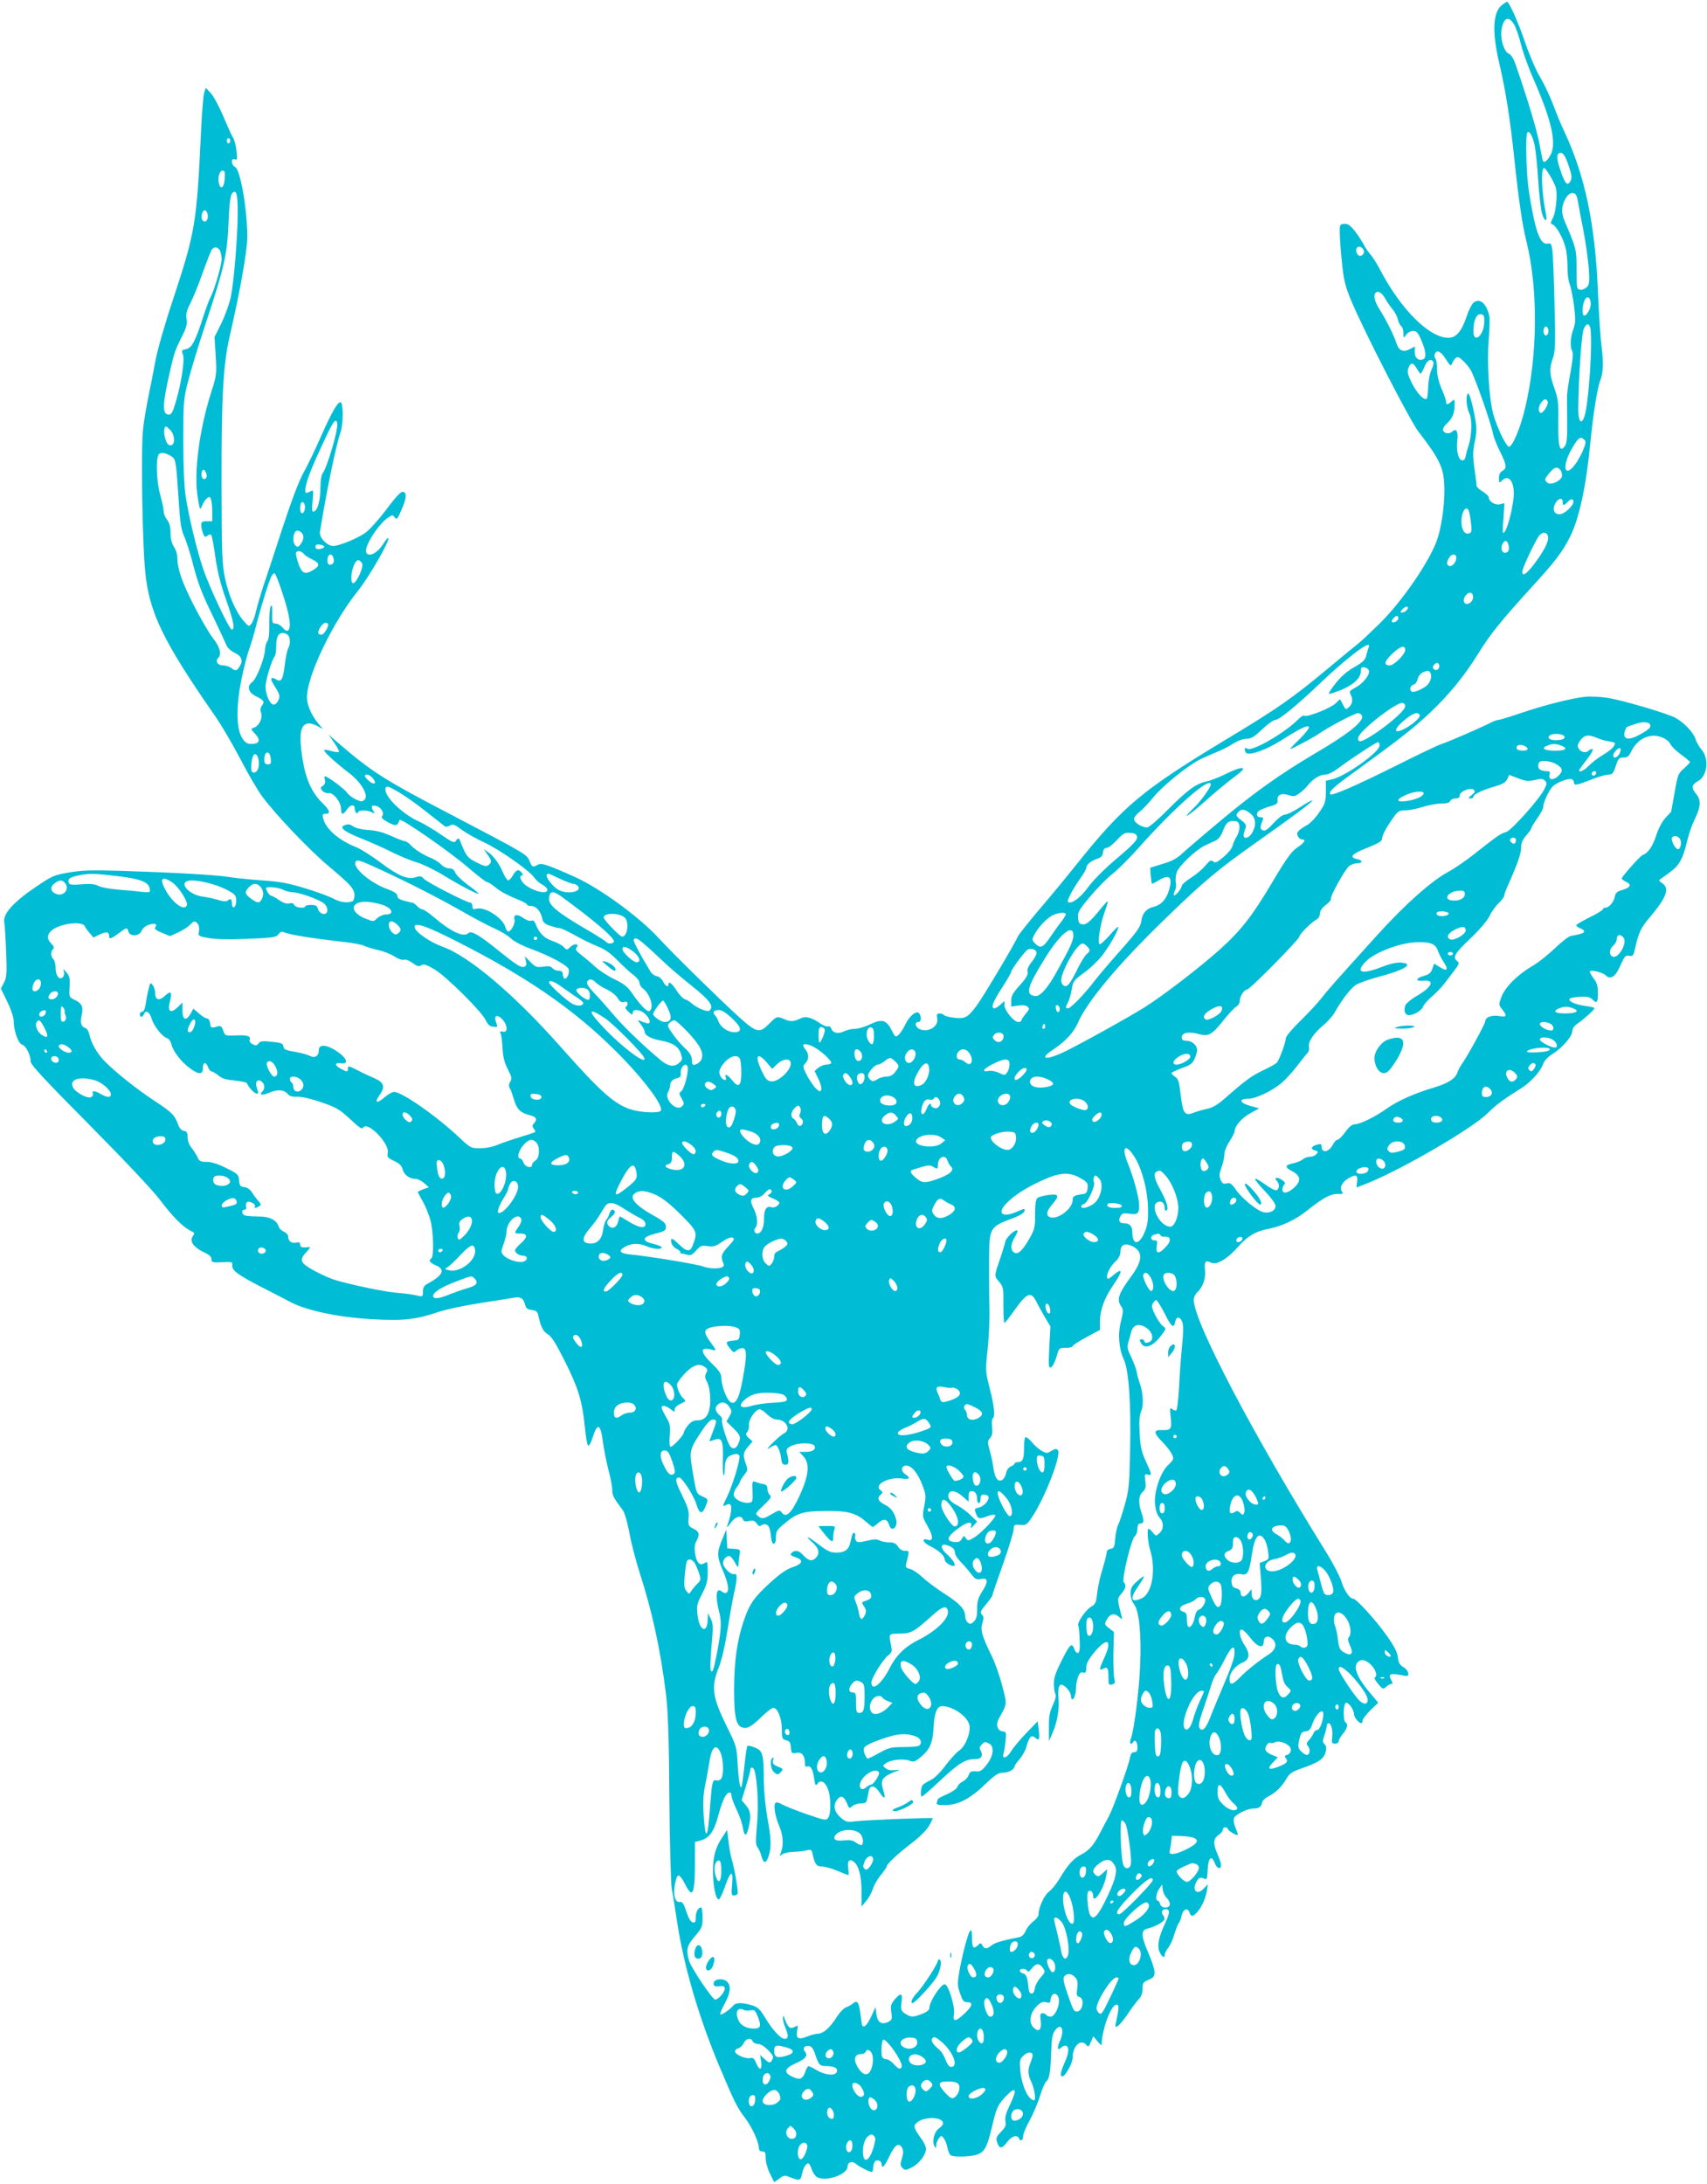 <?xml version="1.0" standalone="no"?>
<!DOCTYPE svg PUBLIC "-//W3C//DTD SVG 20010904//EN"
 "http://www.w3.org/TR/2001/REC-SVG-20010904/DTD/svg10.dtd">
<svg version="1.0" xmlns="http://www.w3.org/2000/svg"
 width="1001pt" height="1280pt" viewBox="0 0 1001 1280"
 preserveAspectRatio="xMidYMid meet">
<g transform="translate(0,1280) scale(0.1,-0.1)"
fill="#00bcd4" stroke="none">
<path d="M8813 12775 c-60 -42 -66 -159 -18 -360 34 -146 60 -308 85 -545 27
-253 47 -387 70 -480 70 -279 68 -668 -6 -979 -27 -118 -77 -235 -96 -229 -19
5 -74 123 -93 197 -24 95 -36 300 -25 432 5 62 7 125 3 139 -17 74 -58 106
-93 75 -11 -10 -29 -46 -40 -81 -29 -86 -61 -124 -106 -124 -112 0 -277 164
-399 395 -20 39 -47 81 -60 95 -12 14 -31 41 -40 60 -10 19 -33 54 -52 78 -28
34 -41 42 -62 40 -25 -3 -26 -5 -24 -68 1 -36 7 -114 14 -175 10 -91 19 -128
55 -213 78 -184 342 -697 392 -762 132 -172 152 -217 152 -348 0 -95 -19 -221
-45 -292 -44 -123 -204 -356 -332 -482 -54 -53 -111 -107 -128 -120 -16 -12
-95 -77 -175 -144 -210 -175 -299 -237 -590 -412 -504 -304 -611 -393 -890
-742 -46 -58 -140 -172 -209 -253 -70 -82 -129 -157 -133 -167 -13 -35 -207
-360 -242 -406 -53 -70 -68 -77 -132 -69 -29 3 -56 11 -59 16 -4 5 -15 9 -25
9 -16 0 -18 -5 -14 -29 10 -49 -57 -87 -107 -61 -23 13 -26 40 -4 40 17 0 20
27 6 49 -14 22 -57 -11 -82 -63 -11 -24 -29 -52 -39 -61 -18 -16 -20 -15 -40
24 -31 63 -59 71 -126 38 -30 -15 -70 -27 -90 -27 -19 0 -48 -7 -63 -14 -33
-18 -68 -11 -76 15 -3 10 -12 16 -19 13 -7 -3 -31 6 -51 21 -48 32 -81 40
-108 27 -43 -20 -59 -22 -94 -7 -48 20 -47 20 -92 -25 -58 -58 -73 -55 -183
44 -112 102 -381 366 -464 456 -113 124 -346 294 -493 360 -166 74 -196 84
-219 71 -29 -16 -31 -15 -47 23 -17 39 -17 39 -450 266 -405 211 -474 255
-677 430 l-52 45 33 -47 c19 -27 31 -51 28 -55 -4 -3 -24 -1 -44 5 -20 6 -39
9 -42 6 -7 -7 65 -73 145 -134 72 -55 117 -131 92 -157 -14 -13 -20 -13 -53 2
-20 10 -43 28 -51 40 -14 21 -113 95 -128 95 -4 0 -4 -9 -1 -21 5 -14 1 -25
-11 -34 -16 -11 -16 -15 -4 -29 7 -10 24 -16 36 -14 29 4 74 -53 74 -94 0 -35
13 -36 34 -3 20 30 46 33 46 6 0 -11 5 -23 10 -26 6 -3 10 -1 10 4 0 14 55 14
81 0 18 -9 19 -8 7 10 -15 25 -7 35 21 26 27 -8 46 -42 32 -58 -7 -9 2 -19 35
-37 46 -24 54 -22 67 14 5 15 295 -186 401 -278 55 -47 105 -86 112 -86 7 0
30 -15 53 -34 22 -19 72 -46 111 -61 38 -15 70 -31 70 -36 0 -5 11 -9 23 -9
30 0 57 -30 66 -71 5 -25 14 -34 46 -45 22 -7 47 -14 57 -14 9 0 49 -19 90
-42 40 -23 100 -52 133 -65 43 -17 76 -41 115 -81 31 -31 72 -70 93 -85 20
-15 37 -36 37 -47 0 -10 8 -25 18 -32 45 -33 70 -116 40 -134 -12 -8 -55 36
-104 108 -25 35 -47 53 -100 78 -38 18 -89 51 -114 74 -25 23 -62 54 -83 70
-28 22 -35 32 -27 41 20 24 -10 28 -34 6 -22 -21 -23 -21 -40 -2 -10 11 -40
27 -67 36 -49 17 -78 46 -98 99 -7 18 -15 24 -26 19 -10 -3 -29 4 -46 16 -35
26 -60 22 -52 -8 6 -22 -20 -71 -37 -71 -5 0 -12 11 -16 24 -13 54 -119 123
-169 110 -21 -5 -25 -3 -25 15 0 12 -6 21 -13 21 -22 0 -252 118 -271 139 -14
16 -23 18 -46 10 -47 -17 -103 6 -208 85 -53 40 -117 80 -142 90 -101 39 -180
107 -195 169 -6 23 -4 27 14 27 32 0 25 22 -20 65 -73 71 -110 172 -125 337
-10 116 21 152 98 112 l32 -17 -29 34 c-38 46 -65 107 -65 151 -1 124 151 441
299 625 64 79 190 298 178 309 -3 3 -15 -11 -27 -30 -35 -58 -90 -86 -103 -53
-13 33 73 167 130 204 24 16 26 16 38 0 11 -15 16 -10 39 44 28 65 32 94 16
104 -16 10 -34 -8 -116 -116 -41 -53 -91 -108 -112 -122 -48 -34 -154 -77
-188 -77 -35 0 -83 49 -78 81 34 217 94 509 120 583 16 43 18 153 5 175 -13
20 -53 -47 -122 -204 -31 -71 -76 -164 -99 -205 -27 -48 -72 -168 -127 -335
-46 -143 -98 -299 -114 -346 -15 -47 -33 -109 -39 -136 -6 -28 -18 -59 -26
-69 -14 -18 -16 -17 -45 16 -46 53 -89 152 -110 253 -17 83 -19 139 -20 547
-1 512 10 704 47 865 63 275 104 505 104 585 0 162 -40 394 -71 411 -24 12
-27 54 -3 45 15 -6 16 0 11 48 -3 30 -12 65 -20 78 -8 12 -34 70 -58 127 -24
57 -57 118 -73 135 l-29 31 -9 -25 c-5 -14 -14 -115 -19 -225 -25 -543 -34
-595 -164 -989 -49 -147 -93 -301 -104 -363 -11 -59 -29 -153 -41 -208 -11
-55 -26 -140 -31 -190 -13 -107 -5 -651 12 -830 22 -242 103 -410 409 -850 38
-54 105 -169 150 -255 44 -85 101 -182 125 -215 84 -113 276 -314 390 -410
136 -114 157 -138 153 -179 -3 -28 -7 -31 -40 -34 -26 -2 -53 5 -85 22 -27 14
-102 41 -168 61 -96 29 -146 38 -250 45 -71 5 -159 14 -195 20 -73 12 -318 26
-635 36 -170 5 -227 3 -302 -10 -88 -15 -98 -20 -200 -89 -127 -87 -187 -155
-178 -202 3 -16 8 -95 11 -175 5 -128 3 -149 -13 -180 l-18 -34 37 -76 c21
-42 37 -90 38 -111 0 -59 27 -136 50 -142 22 -6 50 -62 50 -100 0 -18 85 -109
345 -371 207 -209 373 -385 414 -440 71 -94 130 -154 173 -177 32 -16 31 -15
17 -37 -18 -28 7 -63 65 -91 33 -15 46 -27 46 -41 0 -19 5 -21 63 -18 56 3 62
1 59 -15 -5 -31 27 -56 162 -126 71 -36 152 -78 180 -93 94 -49 272 -87 461
-99 194 -12 269 -5 405 41 47 16 162 40 255 54 94 15 181 28 195 31 34 5 49
-6 59 -41 6 -23 14 -30 39 -32 25 -3 33 -9 38 -30 15 -69 28 -95 56 -112 22
-13 48 -54 99 -156 79 -157 103 -234 118 -383 5 -57 14 -108 19 -113 6 -6 17
14 28 49 28 87 46 78 60 -32 7 -49 22 -124 33 -165 11 -41 21 -91 21 -111 0
-33 6 -46 65 -125 8 -12 25 -70 36 -130 11 -60 38 -163 59 -229 76 -235 123
-455 156 -720 11 -96 17 -253 19 -605 2 -261 9 -500 14 -530 6 -30 21 -125 34
-210 40 -255 128 -554 249 -840 87 -206 101 -233 148 -295 39 -51 80 -141 80
-175 0 -13 7 -20 20 -20 17 0 20 -7 20 -40 0 -24 11 -62 25 -90 l25 -50 30 21
c28 21 30 21 70 5 49 -19 55 -17 64 25 6 33 22 59 36 59 5 0 14 -16 20 -35 6
-19 21 -40 32 -46 52 -28 178 16 178 62 0 26 26 35 48 17 19 -17 80 -48 94
-48 4 0 8 10 8 23 0 12 4 28 9 36 11 17 41 7 41 -14 0 -31 17 -13 46 48 31 66
55 82 74 48 8 -16 8 -32 -1 -61 -11 -35 -10 -43 3 -57 15 -14 20 -14 54 3 43
21 84 75 84 109 0 12 -11 37 -25 56 -48 67 -52 79 -27 99 45 37 152 33 152 -5
0 -8 -11 -22 -24 -30 -27 -18 -42 -76 -27 -103 9 -15 10 -15 11 4 0 11 7 29
15 40 15 19 15 19 30 0 8 -11 18 -36 21 -55 4 -20 12 -39 18 -43 21 -14 136
-9 167 8 36 18 50 48 78 167 25 104 32 120 79 170 61 63 69 44 22 -55 -22 -45
-28 -71 -24 -91 5 -24 0 -35 -26 -62 -28 -29 -31 -37 -23 -61 13 -40 28 -40
58 0 28 37 61 47 71 21 8 -20 24 -9 24 17 0 12 17 53 39 92 21 39 48 103 60
142 12 40 28 77 36 84 19 16 25 53 29 172 2 70 7 103 19 122 39 59 64 10 31
-60 -17 -36 -12 -56 8 -36 7 7 18 12 24 12 25 0 24 -39 -1 -95 -27 -61 -31
-85 -15 -85 17 0 60 78 60 110 0 68 48 113 80 74 12 -13 15 -11 27 18 l14 33
25 -30 c13 -16 24 -25 24 -20 1 87 55 235 86 235 14 0 15 -7 10 -43 -4 -23
-10 -53 -13 -66 -10 -41 19 -19 69 53 25 38 56 78 67 90 14 14 21 36 21 60 0
33 4 39 35 52 29 12 35 19 35 45 0 17 -16 67 -35 110 -44 100 -46 136 -7 145
39 8 93 37 99 52 3 7 0 19 -7 27 -13 16 -6 35 15 35 26 0 26 -20 1 -74 -41
-87 -52 -138 -37 -175 14 -32 31 -42 31 -17 0 7 9 25 20 39 12 15 28 50 36 79
9 29 21 59 26 66 6 6 14 27 17 45 8 37 36 48 46 18 8 -27 19 -26 44 0 27 29
51 82 58 127 l6 37 -22 -22 c-25 -27 -46 -29 -55 -7 -6 16 10 54 27 66 6 4 19
2 28 -3 16 -8 18 -3 21 53 3 70 22 88 41 39 13 -34 37 -42 37 -12 0 10 -9 38
-20 62 -27 60 -26 93 5 113 14 9 25 23 25 31 0 8 7 15 15 15 8 0 15 -4 15 -10
0 -5 14 -16 30 -25 35 -18 35 -17 15 32 -9 20 -13 45 -9 56 7 21 76 56 114 57
32 0 47 10 51 35 2 11 20 28 39 37 42 22 76 55 104 103 17 30 32 40 88 60 99
34 130 55 141 94 6 25 5 38 -6 48 -12 12 -12 20 -1 51 7 20 13 45 14 55 0 9 5
17 10 17 16 0 27 -41 22 -82 -4 -33 -2 -38 17 -38 12 0 21 6 21 14 0 8 11 28
25 44 26 31 32 57 15 67 -16 10 -13 115 4 115 17 0 46 -43 46 -68 0 -18 29
-52 43 -52 4 0 7 7 7 15 0 9 21 36 46 61 l46 44 -36 43 c-86 99 -114 165 -84
195 20 20 48 14 79 -17 28 -29 38 -66 20 -73 -5 -1 4 -18 20 -37 27 -33 29
-34 47 -18 10 9 24 17 31 17 8 0 9 5 1 19 -23 43 -11 47 83 28 26 -5 17 34
-11 50 -24 14 -31 26 -35 59 -3 31 -21 65 -67 130 -69 96 -177 214 -196 214
-20 0 -53 50 -69 104 -9 28 -49 105 -90 171 -427 686 -775 1350 -775 1476 0
14 9 34 21 45 33 29 51 84 45 131 -6 47 4 59 34 43 32 -17 96 19 159 91 58 66
105 93 190 109 68 13 152 53 215 104 93 74 136 98 178 98 33 -1 37 2 28 13
-17 21 -2 54 33 76 48 29 60 25 55 -16 -2 -19 -3 -35 -2 -35 1 0 34 14 75 30
206 85 607 319 693 406 51 50 94 82 194 144 58 36 116 100 132 146 6 17 28 41
55 57 57 36 115 104 115 133 0 14 11 31 26 41 41 28 104 85 104 93 0 4 -22 10
-48 13 -57 7 -104 26 -99 41 2 6 29 12 60 14 45 2 60 -1 76 -17 25 -25 31 -18
31 42 0 39 -6 58 -26 84 -14 19 -24 37 -20 40 9 10 75 -7 91 -23 29 -29 58
-10 87 57 24 54 30 61 51 57 23 -4 26 0 37 51 18 82 34 116 84 174 99 117 118
170 74 200 -13 8 -21 17 -18 19 3 2 29 22 59 43 59 42 80 81 106 192 9 36 27
88 40 115 39 78 42 118 11 155 -29 35 -27 54 10 74 58 31 68 135 19 189 -12
14 -28 42 -34 62 -13 38 -69 96 -119 122 -52 27 -315 104 -397 116 -44 7 -103
9 -131 6 -82 -9 -249 -52 -377 -96 -65 -22 -125 -40 -132 -40 -7 0 -26 -7 -42
-15 -56 -29 -249 -113 -288 -125 -22 -7 -146 -66 -275 -131 -231 -115 -368
-175 -379 -164 -12 13 21 44 130 122 279 203 355 262 455 356 115 109 200 214
285 350 66 108 132 189 303 377 147 160 189 216 234 306 51 102 93 293 117
541 18 183 41 326 60 376 17 44 19 108 5 209 -5 40 -14 181 -20 313 -16 390
-75 673 -195 930 -19 39 -49 113 -68 163 -19 51 -54 124 -77 162 -23 38 -63
131 -89 208 -38 112 -92 232 -104 232 -1 0 -12 -7 -24 -15z m65 -117 c11 -18
30 -71 41 -118 12 -47 44 -137 72 -200 108 -245 139 -382 101 -449 -21 -38
-40 -50 -46 -29 -2 7 -11 53 -20 102 -15 77 -65 246 -136 451 -13 40 -28 64
-42 70 -29 13 -51 86 -43 140 11 71 41 85 73 33z m122 -712 c5 -28 15 -117 20
-199 5 -81 15 -168 21 -192 13 -52 35 -63 25 -12 -26 128 -32 272 -11 272 6 0
25 -27 43 -60 30 -55 32 -66 29 -130 -2 -39 -11 -84 -21 -103 -15 -29 -15 -33
-1 -38 21 -8 61 -79 75 -134 7 -25 12 -75 12 -113 -1 -37 5 -82 12 -100 7 -17
19 -75 26 -127 10 -82 10 -101 -4 -140 -18 -51 -20 -103 -6 -129 6 -13 3 -50
-10 -121 -11 -56 -20 -119 -21 -139 0 -20 1 -90 1 -156 1 -92 -2 -125 -14
-140 -30 -40 -39 -5 -38 137 2 119 -1 140 -23 203 -29 82 -31 113 -9 175 14
39 16 82 10 310 -3 146 -9 288 -12 316 -6 46 -8 50 -29 46 -44 -8 -73 74 -110
310 -15 101 -21 329 -8 342 12 12 31 -23 43 -78z m-7650 29 c0 -8 -4 -15 -10
-15 -5 0 -10 7 -10 15 0 8 5 15 10 15 6 0 10 -7 10 -15z m7850 -150 c17 -51
19 -68 10 -85 -17 -31 -29 -21 -52 40 -28 79 -33 111 -17 121 21 12 36 -7 59
-76z m-7882 -72 c-3 -51 -24 -69 -34 -29 -9 35 3 76 22 76 12 0 14 -10 12 -47z
m76 -211 c-2 -151 -22 -387 -40 -480 -8 -40 -33 -109 -55 -155 l-41 -82 7
-111 c6 -104 5 -115 -24 -205 -73 -227 -106 -482 -81 -628 12 -72 13 -73 25
-45 6 16 19 35 28 43 14 11 18 11 24 -5 4 -11 8 -44 8 -74 l0 -55 -32 0 c-27
0 -33 -4 -33 -22 0 -12 5 -34 10 -48 9 -23 13 -25 26 -15 9 8 18 9 23 4 4 -5
15 -63 24 -129 12 -86 30 -157 62 -248 45 -128 55 -177 34 -177 -14 0 -130
245 -168 357 -36 106 -83 300 -102 423 -9 53 -14 175 -14 325 0 230 1 245 28
350 15 61 61 211 102 335 111 335 127 406 135 592 4 107 11 162 20 173 26 31
35 -2 34 -123z m7860 73 c4 -27 19 -106 33 -175 13 -69 26 -166 30 -215 5 -78
3 -93 -12 -108 -10 -10 -27 -17 -39 -15 -20 3 -21 9 -21 118 0 120 -1 122 -71
287 -20 45 -17 90 7 130 15 24 27 33 43 31 17 -2 23 -13 30 -53z m-8036 -74
c5 -29 -13 -50 -29 -34 -15 15 -3 66 14 60 7 -2 14 -14 15 -26z m6779 -225
c-4 -9 -13 -16 -21 -16 -20 0 -32 40 -15 51 18 11 44 -14 36 -35z m-6707 15
c5 -11 10 -33 10 -49 0 -33 -41 -176 -63 -219 -9 -16 -28 -67 -43 -113 -47
-147 -69 -190 -102 -196 -27 -6 -29 -8 -19 -33 11 -31 -9 -167 -44 -283 -16
-54 -24 -68 -39 -68 -40 0 -38 59 6 250 27 118 28 120 72 210 26 51 31 73 26
101 -5 28 0 48 24 95 16 32 49 113 72 179 24 66 47 126 53 133 14 18 35 15 47
-7z m6833 -281 c11 -19 30 -48 44 -64 13 -16 27 -42 30 -57 3 -16 12 -34 19
-40 8 -6 14 -25 14 -42 0 -31 0 -31 16 -9 9 13 26 22 40 22 20 0 29 -9 45 -46
31 -68 36 -112 14 -120 -28 -11 -50 10 -49 45 l2 30 -30 -15 c-40 -21 -65 -10
-79 34 -15 47 -60 137 -99 198 -29 46 -38 83 -23 98 14 14 37 0 56 -34z m1205
-24 c4 -28 -21 -76 -38 -76 -13 0 -13 51 0 85 13 33 34 28 38 -9z m-624 -113
c-1 -79 -64 -132 -64 -54 0 61 18 103 44 99 18 -3 21 -9 20 -45z m620 -29 c19
-50 -7 -458 -34 -529 -18 -47 -35 -24 -35 46 1 172 19 437 31 467 14 35 28 41
38 16z m-244 -24 c0 -25 -18 -36 -26 -16 -8 21 3 49 16 41 5 -3 10 -15 10 -25z
m-601 -166 c25 -39 30 -42 36 -25 3 10 13 25 21 32 12 10 20 7 45 -17 17 -16
37 -41 45 -56 29 -56 118 -310 129 -370 4 -20 22 -67 41 -104 39 -78 42 -99
14 -114 -13 -7 -20 -21 -20 -42 0 -31 0 -31 21 -12 41 37 75 -20 64 -111 -9
-74 -35 -172 -52 -192 -12 -16 -13 -7 -7 75 l6 93 -26 -7 c-28 -7 -66 17 -66
42 0 6 -16 21 -35 33 -19 11 -35 26 -36 33 0 7 -5 45 -10 83 -14 93 -13 120 0
180 7 28 10 70 7 95 -11 82 -38 190 -47 184 -15 -9 -10 -83 7 -116 18 -34 15
-133 -5 -193 -6 -16 -13 -43 -16 -58 -4 -20 -11 -27 -22 -25 -22 4 -35 60 -27
119 6 49 -7 72 -29 50 -16 -16 -47 -13 -54 5 -4 10 4 25 21 41 33 30 46 62 46
110 0 34 -1 35 -18 20 -23 -21 -32 -21 -32 -2 0 9 -12 44 -27 78 -17 41 -26
79 -26 112 1 28 -4 56 -9 62 -6 7 -8 20 -4 28 10 28 36 16 65 -31z m-74 -15
c4 -5 -1 -27 -11 -47 -10 -21 -18 -63 -19 -100 -1 -34 -5 -65 -8 -68 -14 -15
-57 30 -87 89 -26 53 -29 68 -21 90 14 35 28 34 49 -3 9 -16 20 -30 23 -30 3
0 13 18 22 40 15 38 39 52 52 29z m671 -233 c6 -15 -24 -65 -39 -66 -17 0 -18
31 -3 55 19 28 34 32 42 11z m-7105 -183 c-20 -91 -62 -216 -77 -234 -9 -10
-14 -40 -15 -85 0 -76 -16 -135 -38 -142 -12 -4 -13 7 -8 62 6 63 5 66 -13 56
-30 -16 -33 -12 -27 28 8 45 37 118 111 276 42 90 59 117 68 108 8 -8 8 -26
-1 -69z m-971 15 c27 -30 28 -88 0 -88 -14 0 -22 11 -31 39 -10 35 -8 71 5 71
3 0 14 -10 26 -22z m8286 -110 c-9 -24 -29 -61 -44 -83 -65 -93 -87 -26 -27
81 38 67 52 79 74 58 12 -11 12 -19 -3 -56z m-8279 -44 c24 -15 26 -29 42
-274 7 -111 14 -156 30 -191 12 -26 32 -89 46 -140 35 -137 55 -190 128 -340
35 -74 69 -146 75 -161 6 -15 27 -34 46 -43 43 -20 53 -47 32 -80 -19 -29 -24
-30 -50 -10 -11 8 -33 15 -48 15 -31 0 -48 24 -29 43 22 22 11 65 -31 118 -23
30 -74 117 -113 194 -69 136 -95 212 -95 278 0 18 -9 46 -20 62 -13 20 -20 47
-20 81 0 36 -6 59 -20 77 -11 14 -20 36 -20 49 0 13 -9 56 -20 96 -23 81 -27
221 -8 240 13 13 40 8 75 -14z m8141 -76 c7 -7 12 -22 12 -35 0 -29 -64 -60
-86 -42 -19 16 -18 20 12 57 29 34 43 39 62 20z m-7936 -32 c4 -23 -20 -34
-28 -12 -8 21 4 52 15 40 5 -5 11 -18 13 -28z m7952 -160 c-2 -22 9 -20 31 4
23 25 42 11 26 -18 -6 -11 -24 -30 -41 -42 -52 -37 -91 5 -54 58 17 25 40 24
38 -2z m-7376 -37 c-5 -35 -28 -36 -28 -1 0 16 3 32 7 36 11 11 25 -10 21 -35z
m6826 -15 c3 -9 9 -40 12 -70 6 -46 4 -55 -11 -60 -25 -10 -45 21 -45 69 0 60
29 100 44 61z m-6846 -126 c16 -16 15 -39 -4 -66 -13 -18 -19 -21 -30 -11 -23
19 -15 89 10 89 7 0 17 -5 24 -12z m7310 -25 c4 -28 -24 -83 -83 -161 -46 -61
-74 -76 -67 -36 6 29 81 186 99 206 21 24 47 19 51 -9z m-232 -47 c7 -28 -1
-46 -21 -46 -18 0 -27 28 -15 51 14 26 28 24 36 -5z m-6945 -11 c0 -5 -12 -11
-26 -13 -18 -2 -25 1 -25 13 0 12 7 15 25 13 14 -2 26 -7 26 -13z m-120 -41
c7 -9 28 -23 48 -32 47 -23 49 -37 9 -62 -50 -31 -67 -23 -89 39 -10 30 -16
58 -13 62 8 14 30 10 45 -7z m174 -24 c8 -24 -1 -40 -21 -40 -8 0 -14 10 -14
23 0 40 24 51 35 17z m6585 2 c0 -28 -25 -56 -43 -49 -17 6 -14 29 6 55 14 18
37 15 37 -6z m-6417 -34 c12 -18 -29 -109 -50 -116 -18 -5 -17 60 2 104 15 36
31 40 48 12z m-464 -183 c41 -124 51 -198 29 -211 -6 -4 -20 3 -30 17 -11 13
-29 24 -41 24 -20 0 -22 5 -21 59 1 45 -1 55 -9 41 -5 -10 -9 -57 -8 -103 1
-56 -3 -90 -11 -100 -7 -8 -13 -31 -14 -51 -2 -48 -50 -171 -75 -189 -33 -23
-24 -59 20 -82 49 -24 54 -32 37 -56 -10 -13 -11 -26 -5 -42 11 -29 -12 -78
-42 -87 -20 -7 -20 -7 6 -35 35 -37 28 -60 -19 -60 -29 0 -38 6 -57 36 -34 55
-35 184 -3 343 14 68 34 146 45 175 10 28 31 96 44 151 27 104 71 247 87 278
5 9 13 17 18 17 5 0 27 -56 49 -125z m6979 -9 c4 -20 -15 -46 -35 -46 -22 0
-27 29 -7 51 20 22 37 20 42 -5z m-389 -82 c-6 -8 -18 -14 -27 -14 -13 0 -12
3 3 20 20 22 43 17 24 -6z m-49 -48 c0 -14 -29 -31 -38 -21 -6 6 18 35 29 35
5 0 9 -6 9 -14z m-6277 -32 c9 -10 -22 -64 -37 -64 -23 0 -26 12 -9 41 17 28
33 36 46 23z m-235 -66 c15 -15 16 -53 2 -78 -6 -11 -15 -54 -20 -97 -11 -88
-21 -104 -51 -85 -29 18 -37 6 -17 -26 39 -61 42 -71 30 -97 -6 -14 -18 -25
-27 -25 -21 0 -48 58 -48 105 0 38 37 159 55 180 4 5 8 32 8 60 0 52 12 75 40
75 9 0 21 -5 28 -12z m6337 -75 c-4 -10 -10 -31 -14 -48 -5 -23 -20 -37 -69
-65 -41 -23 -78 -55 -108 -93 -26 -32 -44 -60 -41 -63 2 -3 34 7 71 22 72 29
116 70 116 110 0 21 4 25 22 22 13 -2 24 -11 26 -20 5 -25 -38 -77 -81 -99
-32 -17 -36 -22 -27 -39 15 -29 12 -55 -9 -74 -19 -17 -20 -17 -36 14 l-17 32
-26 -25 c-30 -28 -166 -82 -182 -72 -6 4 -23 -6 -38 -22 -80 -81 -274 -192
-299 -171 -10 8 -13 6 -13 -5 0 -9 4 -18 9 -21 23 -14 115 19 197 70 122 77
161 96 170 83 3 -6 -21 -37 -54 -70 -34 -32 -59 -59 -56 -59 10 0 131 64 169
90 62 43 210 120 229 120 9 0 19 -7 23 -16 12 -32 -83 -108 -282 -224 -193
-114 -348 -224 -535 -380 -107 -89 -213 -180 -236 -201 -30 -29 -60 -46 -115
-62 l-74 -23 3 -45 c2 -24 5 -46 7 -48 2 -2 19 6 38 18 65 40 85 22 62 -57
-16 -53 -46 -86 -86 -96 -45 -10 -70 -38 -76 -83 -5 -35 -22 -60 -119 -170
-63 -70 -133 -153 -156 -183 -56 -74 -139 -160 -155 -160 -16 0 -16 5 1 38 8
15 17 49 21 75 7 45 12 52 74 97 36 26 86 74 110 107 46 62 95 152 88 160 -3
2 -26 -21 -52 -51 -27 -30 -52 -53 -57 -50 -13 8 3 113 28 184 13 35 22 66 20
67 -2 2 -16 -13 -32 -32 -65 -81 -93 -107 -116 -103 -18 2 -24 10 -26 39 -3
31 5 46 68 121 39 47 98 107 130 133 33 25 105 97 159 158 207 233 421 421
421 369 0 -17 -59 -99 -99 -137 -80 -77 -39 -54 57 31 53 48 130 112 171 143
60 45 71 57 53 59 -11 2 -51 -13 -89 -32 -37 -19 -90 -40 -117 -46 -64 -14
-111 -49 -231 -169 -55 -56 -108 -101 -118 -101 -31 0 -77 29 -77 49 0 10 15
30 34 44 18 14 55 53 82 87 51 63 198 182 271 219 23 11 66 30 95 42 29 11 74
34 99 50 27 17 59 29 79 29 27 0 45 11 91 55 32 30 66 55 77 55 23 0 129 87
266 218 54 52 135 123 180 158 81 65 115 80 101 47z m215 -13 c0 -25 -65 -90
-90 -90 -38 0 -33 23 13 67 49 46 77 55 77 23z m200 -95 c0 -19 -20 -29 -32
-17 -8 8 -7 16 2 26 14 17 30 12 30 -9z m-53 -37 c11 -18 4 -50 -15 -71 -20
-22 -81 -49 -93 -41 -16 9 -10 36 10 41 11 3 21 17 24 32 3 15 16 32 29 39 31
14 35 14 45 0z m-147 -198 c0 -39 -249 -225 -271 -203 -16 16 3 44 69 101 74
64 161 122 184 122 11 0 18 -8 18 -20z m85 -50 c13 -22 -113 -109 -136 -94
-20 12 84 104 118 104 6 0 15 -4 18 -10z m1353 -62 c2 -12 -14 -27 -50 -47
-59 -34 -93 -39 -102 -15 -5 12 8 54 17 54 1 0 20 7 42 15 50 18 89 15 93 -7z
m-503 -68 c0 -10 -12 -16 -39 -18 -44 -4 -70 13 -46 29 23 14 85 7 85 -11z
m187 -4 c18 -8 50 -18 71 -21 20 -3 37 -8 37 -10 0 -19 -21 -40 -69 -69 -31
-19 -69 -48 -85 -65 -26 -27 -56 -41 -56 -26 0 3 20 31 45 63 25 31 40 59 34
61 -6 2 -16 -2 -22 -8 -27 -27 -79 9 -61 42 28 49 52 56 106 33z m394 -2 c18
-9 36 -25 39 -35 4 -11 31 -38 61 -60 30 -22 54 -42 54 -46 0 -3 -16 -20 -35
-37 -34 -29 -37 -38 -55 -141 -11 -60 -20 -111 -20 -112 0 -1 -15 -17 -33 -36
-20 -22 -41 -61 -55 -104 -20 -63 -48 -104 -79 -114 -14 -5 -123 -127 -123
-138 0 -4 12 -13 26 -20 34 -15 26 -33 -22 -47 -30 -8 -40 -17 -44 -37 -6 -33
-34 -67 -55 -67 -8 0 -15 -4 -15 -9 0 -5 -34 -26 -75 -46 -42 -21 -78 -42 -81
-46 -3 -5 6 -13 20 -19 34 -12 33 -28 -1 -35 -16 -4 -39 -9 -52 -11 -14 -3
-56 -36 -95 -74 -39 -37 -98 -84 -132 -103 -85 -50 -157 -122 -179 -179 -17
-46 -17 -47 4 -74 30 -39 27 -47 -18 -39 -43 7 -81 -7 -81 -30 0 -15 -103
-203 -139 -254 -10 -14 -21 -36 -25 -48 -11 -34 -52 -61 -130 -85 -121 -36
-213 -77 -280 -123 -73 -52 -161 -95 -193 -95 -14 0 -33 -15 -54 -45 -18 -25
-38 -45 -45 -45 -8 0 -20 -13 -28 -29 -24 -45 -66 -52 -66 -11 0 15 -5 17 -27
11 -34 -9 -40 -27 -12 -34 19 -5 20 -8 9 -21 -7 -9 -24 -16 -38 -16 -14 0 -33
-7 -42 -15 -9 -8 -33 -18 -55 -23 -51 -10 -53 -23 -7 -47 50 -27 53 -56 12
-95 -36 -34 -70 -40 -70 -12 0 10 5 23 11 29 8 8 4 16 -15 28 -28 19 -48 13
-28 -7 16 -16 15 -47 -2 -54 -8 -3 -40 13 -70 36 -31 22 -56 36 -56 29 0 -6
27 -39 60 -73 35 -37 60 -72 60 -84 0 -28 -33 -45 -71 -37 -38 9 -127 81 -163
134 -23 33 -33 40 -52 35 -19 -5 -26 -1 -36 20 -9 22 -9 35 5 74 10 26 17 61
17 77 0 17 13 50 30 75 16 25 30 51 30 59 0 30 42 79 92 106 l52 29 -52 14
c-62 17 -71 42 -14 42 46 0 144 46 200 95 23 20 63 64 89 98 26 34 53 68 61
76 7 8 11 23 8 34 -7 28 25 78 82 126 26 21 56 55 67 74 43 77 97 146 127 165
18 11 78 32 133 47 154 40 211 77 131 83 -27 2 -67 -7 -122 -29 -114 -43 -149
-27 -81 39 52 51 196 105 287 109 87 4 119 -8 133 -52 6 -16 20 -45 33 -64 30
-45 21 -57 -22 -30 l-34 21 -11 -31 c-8 -24 -20 -33 -50 -41 -49 -14 -51 -33
-2 -28 72 6 50 -39 -45 -93 -29 -17 -57 -41 -61 -52 -11 -31 -2 -57 21 -57 30
0 76 28 83 50 3 10 27 38 53 60 26 23 58 56 72 75 14 18 40 53 58 76 29 38 31
45 18 55 -30 21 -16 46 75 132 55 52 99 104 112 130 11 24 35 59 54 77 18 17
33 37 33 43 0 6 9 31 19 54 59 132 81 195 81 229 0 28 8 47 30 72 17 19 30 39
30 43 0 5 16 31 35 58 19 27 35 57 35 67 0 27 35 102 58 122 25 23 91 47 109
40 7 -3 13 -11 13 -19 0 -20 15 -17 100 16 41 17 87 30 102 30 23 0 29 7 43
50 15 45 20 50 45 50 23 0 32 7 45 34 39 81 118 115 191 80z m-1666 -43 c0
-40 -203 -184 -283 -200 l-32 -7 0 -64 c0 -58 -4 -71 -38 -120 -20 -31 -52
-64 -69 -74 -57 -33 -69 -46 -57 -67 5 -11 16 -19 24 -19 26 0 16 -18 -27 -47
-33 -22 -62 -61 -140 -192 -126 -213 -190 -294 -318 -409 -114 -102 -323 -263
-435 -334 -98 -62 -418 -239 -491 -271 -97 -43 -128 -32 -53 18 74 48 126 104
149 158 54 126 238 346 513 612 217 211 308 288 522 439 234 165 346 249 340
254 -2 3 -35 -15 -71 -39 -37 -24 -77 -44 -90 -44 -13 -1 -40 -21 -66 -50 -33
-36 -49 -47 -62 -42 -18 7 -18 18 -1 60 5 13 2 17 -14 17 -23 0 -28 22 -8 38
6 5 35 17 62 25 40 11 49 18 47 34 -5 33 21 47 63 33 31 -10 38 -9 64 10 17
11 40 33 51 48 30 37 70 62 102 62 17 0 50 17 85 44 73 54 213 146 224 146 5
0 9 -9 9 -19z m868 -19 c5 -15 -54 -16 -64 -1 -3 6 -1 15 6 19 16 10 52 -2 58
-18z m196 18 c44 -16 29 -30 -33 -30 -64 0 -87 14 -49 29 31 13 51 13 82 1z
m344 -45 c-11 -25 -38 -35 -38 -13 0 16 31 49 41 42 5 -2 3 -16 -3 -29z
m-7910 -33 c3 -27 0 -32 -17 -32 -16 0 -21 6 -21 28 0 53 33 56 38 4z m-70
-19 c3 -42 -17 -71 -39 -58 -11 7 -6 76 7 97 12 20 29 -1 32 -39z m7610 -13
c38 -24 40 -39 8 -70 -29 -26 -57 -21 -49 9 4 16 1 21 -15 21 -33 0 -52 11
-52 29 0 10 3 21 7 24 13 14 69 6 101 -13z m232 -48 c0 -13 -12 -22 -22 -16
-10 6 -1 24 13 24 5 0 9 -4 9 -8z m-7176 -31 c28 -31 15 -46 -17 -21 -15 12
-27 26 -27 31 0 16 26 10 44 -10z m6816 -13 c36 9 48 8 59 -3 13 -13 13 -19
-2 -49 -26 -56 -195 -245 -225 -253 -30 -7 -53 -23 -187 -129 -49 -39 -117
-85 -150 -103 -97 -51 -255 -191 -417 -370 -248 -274 -288 -319 -331 -374 -23
-29 -78 -88 -124 -133 -47 -46 -83 -89 -83 -100 0 -23 -37 -124 -52 -142 -6
-7 -43 -28 -82 -46 -67 -32 -103 -58 -229 -169 -37 -32 -68 -50 -98 -56 -24
-5 -59 -15 -77 -22 -54 -22 -65 -7 -78 101 -9 78 -14 96 -32 108 -12 8 -22 18
-22 22 0 4 27 17 61 30 51 18 63 27 75 56 8 18 14 41 14 50 0 27 -31 54 -62
54 -21 0 -28 5 -28 20 0 27 40 35 96 20 60 -17 80 -7 148 79 31 39 65 75 76
81 11 6 20 21 20 33 0 27 26 67 43 67 16 0 307 295 307 311 0 14 70 83 99 99
12 6 21 21 21 35 0 16 12 33 35 51 19 14 32 30 30 35 -8 12 84 177 108 194 12
8 31 15 44 15 34 0 36 17 3 24 -52 10 -34 31 58 67 67 27 87 39 87 54 1 21 23
63 68 126 24 34 32 39 66 39 22 0 68 9 103 20 34 11 84 20 109 20 32 0 49 5
53 15 3 8 17 15 31 15 17 0 25 5 25 18 0 24 66 50 83 32 9 -8 6 -16 -13 -30
-20 -16 -22 -20 -7 -20 9 0 17 4 17 10 0 14 56 41 125 60 45 13 63 23 73 42
l12 26 53 -20 c44 -17 59 -18 97 -10z m-6657 -74 c34 -20 105 -70 157 -112 52
-41 100 -79 107 -84 7 -6 19 -4 31 3 17 11 27 7 70 -25 28 -20 88 -54 134 -75
90 -42 265 -165 292 -206 9 -13 30 -32 46 -40 17 -9 30 -22 30 -30 0 -38 -126
6 -151 52 -11 21 -11 27 -1 31 10 3 10 7 1 18 -18 21 -32 17 -51 -16 -9 -17
-22 -30 -28 -30 -6 0 -19 20 -30 45 -24 56 -57 100 -89 121 l-24 17 21 -31
c26 -36 27 -45 7 -62 -12 -10 -25 -8 -68 14 -53 26 -62 36 -92 110 -14 37 -16
38 -29 21 -13 -18 -18 -16 -90 33 -42 29 -97 62 -123 74 -96 41 -203 142 -203
190 0 26 14 23 83 -18z m6005 -6 c-6 -18 -46 -35 -100 -43 -62 -9 -64 9 -5 35
49 23 111 27 105 8z m-1010 -121 c27 -25 29 -67 5 -108 -22 -37 -58 -40 -49
-5 3 13 9 31 12 39 3 10 -6 24 -25 38 -35 26 -37 32 -16 53 18 17 40 12 73
-17z m-70 -70 c2 -15 -5 -42 -16 -60 -11 -17 -22 -43 -25 -57 -4 -14 -27 -42
-52 -63 -38 -32 -48 -37 -61 -26 -13 10 -20 6 -46 -25 -16 -20 -54 -52 -84
-71 -30 -19 -54 -40 -54 -47 -1 -17 -39 -63 -46 -55 -3 3 0 15 6 27 6 12 9 33
5 47 -3 14 -1 40 5 59 13 39 111 132 167 159 21 9 49 23 63 29 15 7 31 28 41
55 18 49 34 62 69 59 19 -2 26 -10 28 -31z m-600 -64 c2 -16 -23 -44 -118
-124 -73 -61 -140 -129 -169 -169 -45 -62 -101 -103 -118 -86 -8 7 26 72 73
139 19 26 34 53 34 60 0 19 29 42 65 54 22 7 31 17 33 36 2 18 9 27 21 27 10
0 37 20 60 46 38 40 47 45 80 42 28 -2 37 -8 39 -25z m3182 -8 c15 -18 5 -68
-13 -62 -16 5 -40 55 -32 67 9 15 31 12 45 -5z m-960 -8 c0 -8 -3 -17 -7 -20
-9 -9 -34 13 -27 24 8 14 34 11 34 -4z m-6640 -183 c152 -70 350 -172 480
-247 58 -33 134 -73 170 -89 36 -16 79 -42 95 -58 17 -16 67 -43 114 -60 113
-41 219 -98 226 -121 7 -22 -12 -62 -26 -54 -5 4 -9 15 -9 26 0 13 -7 19 -24
19 -13 0 -29 7 -36 15 -10 12 -24 14 -55 9 -38 -5 -45 -3 -75 28 l-33 33 7
-28 c5 -20 2 -29 -9 -33 -19 -8 -46 9 -160 101 -106 85 -152 112 -168 96 -27
-27 -100 6 -199 90 -31 27 -63 49 -71 49 -7 0 -22 9 -32 20 -10 11 -23 20 -29
20 -6 0 -28 5 -48 11 -26 7 -38 16 -38 28 0 13 -17 24 -59 40 -98 35 -200 122
-187 157 7 19 20 16 166 -52z m-1562 -29 c135 -16 185 -35 190 -74 4 -23 2
-23 -50 -18 -29 4 -91 9 -138 13 -47 4 -98 13 -114 22 -22 11 -48 13 -99 9
-55 -5 -69 -3 -74 9 -8 22 7 33 58 43 64 13 91 12 227 -4z m2594 -15 c34 -16
70 -30 79 -30 9 0 21 -6 28 -13 28 -35 -66 -52 -117 -21 -31 18 -73 73 -66 86
7 11 4 12 76 -22z m-2272 -22 c38 -26 94 -114 86 -134 -14 -35 -77 8 -120 80
-44 75 -30 97 34 54z m-632 0 c36 -36 -5 -88 -52 -66 -32 14 -33 42 -4 62 27
19 40 20 56 4z m845 -4 c34 -8 85 -27 112 -42 45 -24 50 -31 50 -61 0 -19 -6
-36 -12 -38 -8 -3 -13 5 -13 21 0 27 -9 33 -25 17 -6 -6 -27 -5 -55 4 -25 8
-67 17 -93 20 -56 7 -114 51 -104 78 8 22 58 22 140 1z m293 -12 c25 -16 34
-50 22 -76 -13 -30 -25 -32 -58 -9 -45 31 -49 44 -20 73 21 21 38 25 56 12z
m144 -27 c14 -8 40 -14 57 -15 39 0 160 -44 185 -67 19 -17 24 -48 9 -57 -16
-10 -41 5 -47 28 -4 17 -13 22 -40 22 -19 0 -34 -4 -34 -8 0 -15 -58 -8 -64 7
-4 10 -13 14 -29 10 -15 -4 -35 2 -60 19 -21 15 -42 26 -47 26 -9 0 -30 32
-30 44 0 12 76 5 100 -9z m6930 -25 c0 -25 -32 -42 -73 -38 -62 6 -21 57 46
58 20 0 27 -5 27 -20z m-5302 -12 c189 -137 312 -242 312 -265 0 -15 -36 -18
-45 -4 -3 5 -58 40 -122 77 -158 92 -213 137 -213 173 0 48 20 53 68 19z
m-1050 -50 c62 -19 78 -58 25 -58 -15 0 -37 -10 -50 -21 -22 -22 -23 -22 -68
-4 -54 20 -84 57 -65 79 21 26 82 27 158 4z m6257 -53 c0 -12 -40 -19 -61 -11
-9 3 -12 11 -9 16 8 14 70 9 70 -5z m-4832 -23 c28 -25 17 -112 -15 -112 -13
0 -108 99 -108 112 0 29 90 29 123 0z m2587 19 c0 -4 -12 -25 -27 -44 -16 -20
-45 -61 -66 -92 -41 -60 -56 -66 -87 -35 -19 19 -19 23 -6 49 22 42 66 91 101
112 31 19 85 26 85 10z m-5090 -56 c7 -9 10 -27 7 -43 -6 -28 -5 -29 56 -40
37 -7 115 -9 193 -6 187 7 203 9 218 29 11 16 18 17 42 7 32 -12 171 -34 333
-52 58 -6 116 -17 130 -25 15 -7 51 -18 81 -24 30 -7 72 -23 93 -37 21 -14 46
-23 56 -19 10 3 31 -5 50 -19 27 -20 37 -23 51 -14 15 9 29 5 77 -23 68 -40
277 -247 301 -298 13 -27 24 -37 45 -39 26 -3 26 -2 17 24 -16 41 3 52 34 21
33 -33 36 -82 5 -74 -16 4 -19 2 -13 -11 4 -9 9 -48 11 -87 3 -51 11 -84 31
-122 23 -45 25 -56 14 -73 -9 -15 -10 -26 -1 -41 6 -11 17 -43 25 -70 15 -51
38 -72 89 -85 39 -9 48 -24 28 -46 -13 -14 -13 -20 -3 -33 7 -9 11 -18 8 -20
-3 -3 -43 -16 -89 -30 -46 -14 -105 -34 -131 -45 -28 -12 -69 -20 -102 -20
-54 0 -57 1 -123 63 -135 127 -336 267 -382 267 -11 0 -36 -14 -55 -31 -47
-40 -63 -34 -30 13 35 49 26 74 -34 100 -26 11 -68 30 -93 44 -55 28 -59 29
-59 9 0 -19 -4 -19 -40 0 -39 20 -39 39 0 33 48 -7 35 30 -24 70 -60 40 -106
43 -106 8 0 -35 -23 -50 -52 -35 -13 7 -52 18 -88 24 -54 9 -66 14 -68 31 -3
18 -12 22 -69 28 -54 6 -67 4 -77 -10 -11 -14 -16 -14 -35 -4 -13 6 -20 17
-17 25 8 22 -14 30 -82 26 -62 -2 -63 -2 -73 29 -9 25 -15 29 -33 24 -37 -11
-41 -10 -44 19 -2 15 -9 27 -17 27 -8 0 -29 13 -47 29 l-34 29 -16 -29 c-27
-46 -48 -38 -48 18 l0 47 -30 -29 c-40 -38 -59 -23 -44 33 15 57 7 68 -27 37
-34 -33 -59 -28 -59 13 0 15 -6 37 -14 47 -13 18 -15 17 -24 -20 -6 -22 -14
-61 -17 -87 -5 -31 -12 -48 -21 -48 -8 0 -14 -7 -14 -15 0 -8 4 -15 9 -15 5 0
11 7 15 15 10 28 33 15 45 -25 13 -44 62 -106 91 -115 10 -3 21 -19 25 -35 9
-41 58 -104 107 -140 54 -40 78 -40 78 0 0 36 17 39 30 5 5 -14 15 -25 21 -25
6 0 24 -11 39 -23 21 -18 45 -26 96 -30 38 -4 70 -11 72 -16 7 -21 44 -61 57
-61 11 0 11 6 2 30 -14 37 2 61 28 40 18 -15 20 -41 3 -58 -20 -20 -2 -24 37
-8 51 22 88 20 110 -4 13 -15 29 -20 60 -18 25 0 81 -12 140 -33 88 -30 106
-41 168 -98 54 -51 70 -62 77 -50 25 40 155 -93 144 -148 -5 -25 -1 -30 38
-48 32 -15 44 -28 50 -51 8 -31 41 -54 78 -54 10 0 32 -11 47 -24 l28 -25 -32
-11 c-18 -7 -33 -14 -33 -16 0 -2 13 -28 30 -57 16 -28 36 -79 45 -112 17 -66
20 -210 5 -220 -19 -12 -10 -26 25 -41 58 -24 44 -58 -44 -106 -24 -13 -31
-24 -31 -48 0 -30 -1 -31 -32 -24 -38 8 -39 9 -133 18 -72 7 -247 44 -345 72
-30 9 -88 34 -127 56 -83 45 -91 63 -45 111 24 26 25 29 7 27 -35 -4 -45 0
-45 16 0 12 -6 15 -22 11 -26 -7 -48 8 -48 34 0 11 -10 23 -24 29 -13 5 -27
18 -31 29 -13 41 -53 61 -121 61 -34 0 -69 3 -78 6 -20 8 -21 34 -2 34 9 0 12
7 9 19 -3 10 0 22 6 25 14 9 53 -12 46 -25 -8 -12 6 -11 25 1 12 8 12 12 -6
32 -11 13 -28 35 -37 50 -10 16 -27 28 -44 30 -24 3 -28 8 -31 40 -3 34 -7 38
-76 72 -48 24 -86 36 -114 36 -37 0 -44 4 -54 28 -7 15 -23 40 -35 55 -14 17
-23 42 -23 62 0 27 -4 34 -22 37 -13 2 -25 14 -32 33 -21 59 -37 75 -139 142
-107 70 -237 174 -299 239 -42 45 -75 105 -84 151 -4 19 -14 35 -25 38 -24 8
-30 32 -20 75 11 48 1 70 -40 89 -34 16 -34 17 -31 77 3 50 0 64 -18 84 -19
23 -21 23 -15 4 3 -12 0 -26 -8 -33 -21 -17 -41 12 -41 57 0 21 -6 43 -13 50
-16 16 -17 44 -2 59 8 8 5 17 -10 32 -28 28 -26 55 5 80 51 40 181 54 192 21
2 -6 14 -23 27 -38 l23 -27 37 18 c38 18 55 16 55 -9 0 -21 12 -17 56 16 47
35 50 36 57 10 8 -31 65 -28 77 4 5 13 22 28 40 35 36 12 56 6 41 -13 -8 -9 2
-18 38 -33 l48 -20 50 23 c28 13 58 33 68 44 22 24 29 25 45 5z m1170 -5 c24
-24 25 -33 5 -50 -13 -10 -19 -10 -35 5 -24 21 -27 65 -5 65 8 0 24 -9 35 -20z
m355 -101 c408 -207 683 -397 926 -640 160 -159 282 -321 264 -349 -9 -15
-102 -12 -164 4 -101 27 -185 101 -424 371 -270 305 -536 531 -694 587 -72 26
-156 84 -161 112 -7 35 65 11 253 -85z m5910 67 c0 -22 -67 -61 -90 -52 -26
10 -16 35 23 55 44 24 67 23 67 -3z m-2301 -33 c-2 -31 -20 -70 -97 -208 -54
-99 -99 -148 -128 -143 -58 8 -46 52 58 220 92 149 170 210 167 131z m3226 -8
c25 -30 -28 -125 -63 -112 -23 9 -21 44 3 64 11 10 20 25 20 34 0 30 20 38 40
14z m-6370 -5 c0 -5 -4 -10 -10 -10 -5 0 -10 5 -10 10 0 6 5 10 10 10 6 0 10
-4 10 -10z m632 -37 c24 -20 70 -63 104 -95 33 -33 110 -98 170 -146 108 -86
131 -119 105 -145 -11 -11 -72 13 -106 43 -11 10 -29 21 -40 24 -11 4 -33 27
-48 51 -27 42 -47 57 -47 35 0 -20 -19 -9 -32 18 -8 15 -23 28 -36 30 -12 2
-28 13 -36 25 -64 105 -104 182 -100 189 9 15 23 9 66 -29z m2592 -9 c20 -20
20 -30 -1 -46 -10 -7 -38 -52 -61 -101 -32 -63 -49 -87 -63 -87 -12 0 -21 9
-25 26 -11 43 89 224 125 224 5 0 17 -7 25 -16z m-2661 -31 c38 -29 49 -63 20
-63 -20 0 -83 58 -83 77 0 21 24 15 63 -14z m2365 -5 c2 -10 -10 -34 -27 -55
-21 -26 -29 -45 -25 -59 4 -16 -7 -36 -45 -78 -41 -45 -51 -63 -51 -91 l0 -35
40 6 c26 4 45 2 55 -6 13 -11 12 -16 -10 -42 -14 -16 -25 -34 -25 -39 0 -5 -9
-9 -19 -9 -26 0 -81 68 -81 99 l0 24 -23 -21 c-13 -12 -29 -22 -35 -22 -24 0
-10 37 43 119 30 46 55 89 55 96 0 12 75 113 95 128 17 12 50 3 53 -15z m2442
-8 c0 -5 -7 -10 -15 -10 -8 0 -15 5 -15 10 0 6 7 10 15 10 8 0 15 -4 15 -10z
m-8280 -173 c0 -25 -17 -47 -37 -47 -16 0 -17 24 -3 51 15 27 40 24 40 -4z
m3253 5 c10 -10 38 -29 65 -41 27 -13 54 -35 64 -51 12 -21 22 -27 37 -23 15
4 21 1 21 -10 0 -8 -5 -17 -11 -19 -5 -2 1 -14 15 -27 21 -20 26 -21 26 -8 0
26 47 21 75 -8 30 -29 34 -60 8 -52 -10 2 -27 8 -38 13 -18 7 -18 6 3 -20 12
-16 22 -34 22 -41 0 -23 35 -43 95 -54 72 -13 107 -37 119 -81 9 -29 7 -35
-14 -52 -28 -23 -61 -18 -102 15 -99 82 -216 194 -274 262 -37 44 -89 103
-117 132 -33 34 -48 57 -44 67 8 21 30 20 50 -2z m-187 -35 c33 -23 71 -50 87
-60 15 -10 27 -21 27 -26 0 -18 -32 -20 -63 -5 -34 18 -137 112 -137 125 0 19
31 7 86 -34z m142 -9 c15 -15 16 -58 1 -58 -19 0 -69 41 -69 56 0 17 51 19 68
2z m-3108 -22 c0 -20 -27 -39 -45 -32 -13 4 -14 10 -5 26 12 23 50 27 50 6z
m3579 -92 c24 -51 17 -74 -23 -74 -19 0 -66 32 -66 46 0 14 52 84 59 79 5 -2
18 -25 30 -51z m2296 3 c0 -26 -20 -25 -23 2 -3 16 1 22 10 19 7 -3 13 -12 13
-21z m946 -15 c-12 -23 -77 -56 -91 -47 -25 15 -2 44 55 70 35 16 51 6 36 -23z
m-6782 5 c-1 -7 1 -20 6 -30 8 -20 -7 -43 -23 -33 -7 4 -8 53 -3 84 2 10 21
-11 20 -21z m8846 13 c41 -16 19 -30 -46 -30 -61 0 -77 13 -36 30 30 12 51 12
82 0z m-8957 -27 c-4 -22 -38 -30 -38 -10 0 14 13 24 33 26 5 1 7 -7 5 -16z
m4022 -29 c60 -56 65 -84 16 -84 -38 0 -81 30 -92 62 -4 12 -13 28 -20 36 -19
18 -9 32 22 32 16 0 43 -17 74 -46z m-740 -4 c50 -34 219 -204 228 -231 18
-48 -135 66 -246 186 -90 95 -82 113 18 45z m-2411 -48 c-6 -18 -17 -32 -25
-32 -18 0 -18 14 2 52 20 39 39 24 23 -20z m-878 -7 c26 -51 21 -65 -16 -41
-26 17 -42 57 -30 75 12 20 23 11 46 -34z m3771 -23 c74 -79 96 -121 82 -160
-9 -25 -53 -45 -55 -25 0 4 -2 19 -3 32 -2 14 -18 39 -37 55 -19 17 -52 54
-72 83 -34 47 -36 53 -21 67 8 9 21 16 29 16 7 0 41 -31 77 -68z m5059 48 c22
-12 26 -40 4 -40 -25 0 -65 23 -65 37 0 16 33 17 61 3z m-2965 -27 c-10 -10
-19 5 -10 18 6 11 8 11 12 0 2 -7 1 -15 -2 -18z m-1290 -7 c5 -13 -21 -76 -31
-76 -3 0 -5 20 -5 45 0 34 4 45 15 45 9 0 18 -6 21 -14z m289 -39 c0 -53 -13
-62 -34 -25 -18 32 -7 81 17 76 13 -3 17 -14 17 -51z m760 -1 c0 -30 -31 -44
-51 -24 -15 14 -15 20 -4 33 18 21 55 15 55 -9z m3223 -22 c23 -16 30 -44 10
-44 -23 0 -88 34 -88 47 0 18 51 16 78 -3z m-8710 -40 c27 -18 29 -34 4 -34
-23 0 -64 29 -57 41 9 13 28 11 53 -7z m4373 0 c42 -21 110 -84 103 -95 -3 -5
-16 -9 -28 -9 -13 0 -34 -8 -47 -18 l-22 -19 22 -47 c13 -25 20 -54 17 -63 -6
-14 -10 -13 -31 7 -13 12 -36 46 -52 75 -26 51 -27 55 -10 73 21 23 22 52 2
78 -8 10 -15 22 -15 27 0 12 29 8 61 -9z m4317 -16 c-3 -8 -30 -14 -74 -16
-44 -2 -65 0 -59 7 23 21 139 29 133 9z m-8813 -8 c3 -5 1 -10 -4 -10 -6 0
-11 5 -11 10 0 6 2 10 4 10 3 0 8 -4 11 -10z m4775 -9 c13 -25 2 -53 -19 -49
-22 4 -29 68 -7 68 8 0 20 -9 26 -19z m317 3 c9 -23 -14 -64 -36 -64 -24 0
-33 33 -14 59 17 25 41 27 50 5z m317 -6 c30 -43 12 -85 -23 -54 -10 9 -25 16
-34 16 -20 0 -23 30 -5 48 19 19 45 14 62 -10z m1296 -22 c0 -16 -53 -46 -80
-46 -32 0 -21 29 19 51 34 18 61 16 61 -5z m-6637 -11 c4 -8 2 -17 -4 -21 -15
-9 -39 3 -39 21 0 19 36 20 43 0z m3994 3 c6 -7 10 -44 10 -81 1 -83 -16 -97
-54 -48 -26 32 -47 42 -37 16 10 -25 -20 -17 -32 9 -9 20 -8 30 6 54 33 53 85
78 107 50z m159 -25 l32 -38 29 28 c31 29 70 36 79 13 14 -37 -67 -119 -113
-114 -22 2 -33 13 -50 48 -49 100 -37 131 23 63z m752 7 c27 -26 27 -31 1 -64
-14 -18 -30 -26 -50 -26 -16 0 -41 -7 -54 -16 -20 -13 -28 -14 -40 -4 -8 7
-15 18 -15 25 0 19 40 65 57 65 8 0 26 9 40 20 32 25 34 25 61 0z m672 -18 c0
-16 -6 -37 -14 -47 -13 -19 -16 -19 -48 -3 -19 9 -46 14 -61 11 -44 -9 -31 13
26 41 71 35 97 35 97 -2z m-4305 -13 c18 -33 14 -59 -8 -59 -15 0 -50 67 -42
81 12 18 35 8 50 -22z m3833 -7 c6 -37 -17 -88 -44 -101 -45 -20 -57 5 -28 62
34 67 66 84 72 39z m3556 19 c3 -4 -1 -17 -9 -27 -11 -15 -16 -16 -26 -7 -10
10 -9 15 1 28 14 17 26 19 34 6z m-4972 -13 c9 -23 -19 -131 -36 -143 -15 -12
-15 -15 1 -43 16 -28 16 -33 3 -46 -34 -34 -108 42 -82 84 6 11 12 28 12 39 0
21 16 37 45 43 14 3 19 11 17 27 -4 36 30 68 40 39z m1988 -18 c0 -6 -11 -22
-25 -35 -43 -44 -65 -23 -23 22 22 24 48 31 48 13z m2865 -20 c15 -16 15 -22
5 -35 -17 -21 -37 -19 -50 6 -24 43 11 66 45 29z m-3901 -22 c20 -28 20 -48 1
-48 -18 0 -49 45 -40 60 10 16 22 12 39 -12z m86 -2 c0 -13 -6 -29 -14 -35
-12 -10 -17 -8 -25 8 -14 25 -4 51 20 51 13 0 19 -7 19 -24z m-3308 -13 c22
-20 23 -46 3 -63 -20 -16 -45 -6 -45 19 0 11 -4 23 -10 26 -5 3 -10 13 -10 21
0 19 39 18 62 -3z m4383 0 c45 -21 40 -36 -14 -45 -52 -9 -91 5 -91 31 0 34
49 41 105 14z m-5591 -4 c43 -12 96 -58 96 -83 0 -21 -23 -20 -62 3 -30 19
-54 19 -43 1 3 -4 -1 -13 -8 -19 -19 -15 -95 25 -110 57 -21 46 40 65 127 41z
m3632 -24 c16 -13 17 -16 4 -25 -20 -13 -23 -13 -45 3 -19 14 -13 37 9 37 7 0
21 -7 32 -15z m4554 -30 c18 -21 5 -45 -25 -45 -20 0 -25 5 -25 23 0 39 26 50
50 22z m-5565 -45 c0 -23 -59 -20 -63 3 -3 15 2 18 30 15 21 -2 33 -8 33 -18z
m2475 1 c7 -15 6 -24 -6 -36 -32 -32 -73 5 -44 40 17 21 37 19 50 -4z m273 5
c3 -7 -1 -23 -10 -35 -18 -27 -56 -24 -61 3 -7 35 59 64 71 32z m-679 -11 c11
-8 16 -20 12 -30 -9 -24 -90 -17 -94 9 -7 34 46 48 82 21z m265 -14 c14 -24
-8 -55 -32 -45 -9 3 -17 10 -17 15 0 20 -16 7 -27 -21 -15 -41 -37 -40 -29 2
8 41 25 60 47 53 9 -3 20 -1 24 5 9 15 23 12 34 -9z m853 -8 c21 -19 24 -42 5
-49 -15 -5 -83 21 -92 36 -19 31 55 42 87 13z m-2227 -23 c-3 -5 -10 -10 -16
-10 -5 0 -9 5 -9 10 0 6 7 10 16 10 8 0 12 -4 9 -10z m179 -25 c3 -8 -2 -35
-11 -60 -11 -33 -20 -45 -32 -43 -18 4 -19 55 -2 101 11 28 34 29 45 2z m380
9 c3 -9 2 -23 -3 -32 -6 -11 -4 -20 7 -28 9 -6 13 -18 9 -28 -8 -21 -26 -21
-34 2 -4 9 -12 21 -20 25 -18 11 -16 37 4 59 20 22 29 23 37 2z m-464 -34 c0
-11 -7 -20 -15 -20 -15 0 -21 21 -8 33 12 13 23 7 23 -13z m-1825 -10 c14 -16
16 -23 7 -32 -9 -9 -16 -7 -32 7 -23 21 -26 45 -7 45 8 0 22 -9 32 -20z m2849
1 c16 -18 16 -20 -6 -35 -51 -36 -106 -3 -59 36 29 23 44 23 65 -1z m96 -15
c0 -25 -17 -46 -37 -46 -18 0 -16 31 3 58 18 26 34 21 34 -12z m1110 21 c0
-23 -39 -52 -51 -40 -8 8 -5 17 10 32 24 24 41 27 41 8z m-1598 -24 c22 -20
23 -42 3 -70 -24 -34 -45 -19 -45 31 0 58 10 68 42 39z m3363 -14 c-10 -15
-55 -11 -55 5 0 8 6 16 13 19 17 6 49 -12 42 -24z m224 22 c7 -5 10 -14 7 -20
-9 -14 -53 -15 -61 -1 -15 25 24 40 54 21z m-2282 -44 c-5 -17 -21 -18 -42 -2
-17 12 -18 16 -6 24 18 12 54 -5 48 -22z m-1599 -4 c-4 -23 -48 -31 -48 -10 0
9 6 18 13 20 25 11 38 7 35 -10z m1522 6 c0 -20 -21 -49 -35 -49 -18 0 -19 14
-5 41 11 20 40 26 40 8z m-1688 -41 c41 -12 64 -39 54 -64 -9 -23 -43 -16 -81
17 -34 31 -46 59 -24 59 7 0 29 -5 51 -12z m1556 -31 c4 -36 -22 -77 -49 -77
-37 0 -98 45 -99 73 0 15 65 37 105 34 36 -2 40 -5 43 -30z m-439 -4 l24 -16
-23 -19 c-42 -34 -168 -16 -146 21 20 32 108 41 145 14z m-4549 -12 c0 -30
-63 -45 -73 -17 -8 20 13 36 45 36 21 0 28 -5 28 -19z m2174 -17 c24 -23 21
-91 -4 -106 -11 -7 -20 -18 -20 -25 0 -24 -40 -14 -50 12 -5 14 -14 25 -20 25
-21 0 -9 47 19 78 33 36 52 40 75 16z m1979 -6 c13 -20 -6 -48 -34 -48 -25 0
-31 14 -19 45 11 29 36 31 53 3z m-1069 -9 c27 -21 33 -43 16 -54 -11 -7 -70
50 -70 66 0 16 26 10 54 -12z m2936 1 c0 -21 -34 -45 -50 -35 -14 9 -12 42 3
48 28 12 47 7 47 -13z m1248 -7 c3 -18 -4 -24 -39 -33 -33 -9 -44 -9 -55 2
-12 12 -11 17 2 36 22 32 87 28 92 -5z m-3591 -10 c6 -17 -57 -54 -87 -51 -28
3 -38 31 -19 54 15 18 100 16 106 -3z m557 -10 c7 -18 -24 -70 -40 -66 -14 3
-16 40 -4 62 13 25 35 27 44 4z m1436 -25 c51 -68 90 -204 92 -323 1 -74 -3
-99 -22 -142 -32 -74 -70 -71 -70 6 0 33 -16 51 -46 51 -30 0 -38 14 -24 41
10 18 18 20 55 15 47 -7 55 1 55 52 0 41 -35 169 -65 240 -37 89 -22 123 25
60z m-2380 6 c52 -18 70 -31 70 -50 0 -19 -48 -18 -96 2 -56 23 -67 34 -53 50
14 18 24 17 79 -2z m-284 -12 c58 -46 47 -96 -19 -89 -49 6 -71 25 -39 33 17
5 22 14 22 40 0 38 6 41 36 16z m-640 -17 c11 -27 -16 -45 -63 -45 -53 0 -54
16 -2 42 42 22 58 23 65 3z m2220 -17 c3 -12 13 -28 21 -36 21 -21 -5 -45 -76
-71 -75 -27 -93 -27 -130 5 -33 28 -39 42 -18 48 6 2 32 10 55 17 34 10 48 10
63 1 26 -17 29 -15 29 11 0 45 43 64 56 25z m1520 -13 c13 -20 14 -28 4 -39
-6 -8 -18 -12 -26 -9 -20 7 -18 73 2 73 2 0 11 -11 20 -25z m1038 10 c16 -17
11 -45 -8 -45 -18 0 -36 21 -36 42 0 22 23 23 44 3z m-5514 -21 c13 -34 13
-71 -1 -80 -18 -10 -31 11 -36 60 -5 38 -3 46 11 46 9 0 21 -12 26 -26z m1836
-10 c13 -19 14 -28 5 -37 -15 -15 -56 25 -48 47 9 23 24 20 43 -10z m-705 -29
c8 -42 3 -50 -53 -95 -82 -65 -86 -55 -27 55 45 82 69 94 80 40z m-766 5 c16
-50 -27 -153 -55 -135 -6 4 -10 26 -10 51 0 76 48 138 65 84z m5058 13 c4 -3
2 -12 -4 -20 -13 -15 -55 -18 -64 -4 -11 19 52 41 68 24z m-1185 -47 c37 -42
72 -133 72 -187 0 -53 -24 -109 -47 -109 -63 1 -125 128 -72 145 23 8 39 -8
39 -38 0 -10 5 -15 10 -12 15 9 2 52 -36 122 -36 64 -42 98 -21 106 21 9 24 8
55 -27z m-501 -12 c39 -23 44 -29 41 -57 -2 -23 -9 -33 -23 -35 -57 -8 -65
-13 -65 -36 0 -50 -85 -115 -131 -101 -27 9 -24 35 11 75 45 53 40 64 -22 56
-29 -4 -58 -12 -65 -18 -9 -7 -13 -39 -13 -95 0 -78 -2 -88 -36 -147 -41 -71
-68 -94 -90 -75 -20 16 -17 48 7 88 11 18 18 35 15 38 -11 11 -66 -40 -71 -65
-3 -15 -15 -54 -26 -87 -40 -117 -40 -112 -11 -147 26 -31 27 -37 26 -140 0
-59 3 -105 7 -102 5 3 30 35 56 72 75 105 98 115 129 55 10 -21 34 -62 51 -93
l33 -55 -7 -123 c-5 -110 -4 -122 10 -116 9 3 23 30 32 60 15 54 16 54 55 54
22 0 40 4 40 10 0 5 36 28 80 52 l80 43 0 50 c1 67 26 137 78 212 58 85 57
106 -2 57 -25 -22 -32 -24 -34 -11 -4 21 20 67 52 96 16 15 26 35 26 52 0 40
23 54 61 39 72 -30 74 -84 4 -179 -77 -104 -88 -138 -60 -178 13 -19 13 -28
-1 -85 -20 -75 -14 -159 16 -226 30 -66 43 -261 37 -531 -4 -205 -7 -235 -31
-321 -15 -52 -32 -104 -38 -115 -7 -11 -15 -47 -18 -80 -4 -53 -8 -60 -27 -63
-14 -2 -23 -10 -23 -20 0 -9 -11 -53 -24 -96 -14 -43 -28 -107 -32 -142 -6
-58 -9 -66 -38 -83 -32 -20 -81 -94 -73 -108 3 -5 7 -41 8 -82 3 -53 0 -76 -9
-79 -6 -2 -15 5 -19 15 -17 48 -25 43 -74 -53 -38 -75 -49 -106 -49 -142 0
-26 4 -53 9 -61 6 -9 0 -32 -15 -65 -19 -41 -24 -67 -23 -131 l0 -80 18 40
c30 67 44 144 38 211 -6 80 9 99 48 60 14 -14 25 -34 25 -46 0 -11 4 -20 9
-20 10 0 21 35 21 71 0 14 5 41 11 58 9 25 16 31 30 28 16 -4 19 1 19 28 0 25
12 48 51 95 73 87 103 68 55 -36 -31 -67 -32 -78 -7 -65 25 14 31 5 31 -50 0
-43 2 -47 21 -42 18 5 20 10 13 37 -4 17 -6 85 -5 151 l3 120 -29 22 c-27 22
-27 24 -13 50 19 35 45 40 72 16 21 -18 21 -18 13 12 -24 95 -24 95 1 124 26
31 30 51 14 67 -14 14 44 255 65 270 8 6 15 25 15 43 0 20 5 31 14 31 24 0 27
15 11 60 -21 60 -19 103 6 126 17 16 20 26 15 63 -5 40 -4 43 14 38 26 -7 26
-2 -11 79 -26 57 -32 85 -36 164 -4 71 -1 105 10 131 15 36 10 111 -12 169 -5
14 -12 40 -15 58 -3 18 -18 57 -32 87 -24 49 -26 59 -16 92 6 21 14 48 17 61
10 34 39 45 75 27 35 -18 53 -49 45 -75 -6 -20 -45 -28 -45 -10 0 6 -7 10 -15
10 -13 0 -14 -4 -5 -20 21 -40 68 -24 116 38 34 44 34 45 14 59 -11 8 -32 37
-45 64 -20 39 -23 54 -15 69 6 11 15 20 20 20 5 0 28 -37 51 -81 38 -78 53
-88 61 -45 5 29 26 31 39 2 9 -19 9 -55 1 -143 -7 -65 -15 -176 -18 -246 -4
-70 -11 -130 -16 -133 -5 -3 -16 0 -24 7 -14 11 -15 6 -9 -48 8 -68 2 -77 -51
-75 -50 2 -51 -15 -1 -66 44 -46 67 -81 67 -101 0 -6 -13 -23 -29 -37 -45 -40
-85 -159 -78 -230 4 -37 13 -64 26 -78 27 -29 27 -68 0 -92 -21 -19 -21 -18
-39 4 -10 12 -21 22 -24 22 -11 0 -6 -77 9 -126 35 -116 11 -255 -50 -282 -61
-28 -71 -5 -27 61 54 79 53 85 -3 36 -28 -25 -35 -38 -35 -69 0 -22 8 -48 20
-63 30 -37 44 -178 36 -357 -6 -150 -36 -385 -55 -432 -10 -27 1 -40 14 -18
11 18 25 0 25 -31 0 -22 -5 -29 -19 -29 -14 0 -21 -10 -26 -38 -8 -44 -99
-295 -122 -337 -9 -16 -32 -59 -50 -94 -39 -76 -65 -106 -113 -131 -45 -23
-78 -60 -123 -135 -19 -33 -49 -70 -65 -82 -29 -21 -62 -94 -62 -134 0 -10
-14 -29 -31 -41 -17 -13 -37 -37 -44 -55 -9 -20 -22 -34 -37 -37 -97 -19 -143
-32 -163 -48 -29 -23 -41 -23 -54 -1 -9 17 -10 17 -28 0 -26 -23 -33 -13 -33
47 0 35 -3 47 -11 39 -12 -12 -46 -138 -64 -242 -11 -66 -11 -80 5 -125 14
-42 21 -51 40 -51 38 0 34 -21 -11 -64 -54 -52 -74 -54 -65 -6 8 41 -33 175
-54 175 -23 0 -90 -102 -90 -138 0 -13 -13 -24 -43 -36 -51 -19 -61 -20 -90
-4 -33 19 -37 28 -30 75 7 52 -5 55 -41 13 -22 -27 -25 -37 -19 -75 5 -41 4
-45 -21 -57 -38 -17 -60 -1 -67 48 l-5 39 -27 -58 c-26 -55 -49 -71 -54 -36
-1 8 -4 34 -8 59 -8 64 -19 79 -42 58 -10 -8 -28 -19 -41 -23 -13 -4 -39 -31
-57 -60 -40 -62 -78 -95 -110 -95 -12 0 -39 -7 -60 -16 -52 -21 -69 -13 -61
32 7 34 6 35 -14 24 -27 -14 -39 -4 -57 43 -9 25 -12 27 -12 11 -1 -12 6 -38
14 -57 20 -48 19 -67 -3 -67 -24 0 -72 52 -116 125 -30 50 -42 61 -78 72 -57
17 -93 16 -108 -2 -19 -23 -70 -58 -76 -52 -3 3 8 31 25 62 35 64 39 105 15
130 -24 23 -79 16 -79 -10 0 -17 6 -19 33 -17 25 3 32 0 32 -14 0 -21 -38 -64
-56 -64 -16 0 -142 187 -154 230 -18 63 -12 86 35 141 42 49 45 57 45 111 0
32 -4 58 -8 58 -18 0 -32 -26 -32 -58 0 -26 -4 -33 -17 -30 -12 2 -25 24 -38
63 -15 47 -24 60 -37 57 -28 -5 -41 37 -31 98 4 29 13 55 20 57 7 3 24 -18 38
-46 46 -92 59 -68 60 108 l0 135 31 8 c53 14 80 51 105 143 12 47 30 98 41
115 19 32 38 32 38 2 0 -9 14 -46 30 -80 17 -35 33 -82 36 -103 9 -55 20 -56
33 -4 17 68 14 100 -15 134 l-25 30 25 81 c14 45 26 88 26 96 0 20 18 18 24
-3 18 -58 25 -212 15 -319 -8 -93 -8 -118 3 -131 7 -9 18 -32 23 -52 13 -45
27 -46 42 -1 17 51 16 102 -7 225 -11 62 -20 154 -21 214 0 159 -6 180 -52
198 -21 9 -41 13 -44 10 -3 -4 -10 -46 -15 -94 -5 -48 -12 -104 -15 -123 -8
-58 -20 -14 -27 105 -6 109 -7 111 -66 230 -83 170 -91 227 -45 342 17 42 36
125 51 218 13 83 30 179 38 215 20 85 21 121 1 114 -18 -7 -65 39 -65 64 0 21
18 42 37 42 7 0 21 -17 32 -37 15 -28 20 -33 21 -18 0 11 3 37 6 57 6 37 6 37
-32 40 l-39 3 -3 55 -3 55 -25 -60 c-31 -77 -30 -98 6 -183 31 -73 38 -116 20
-127 -6 -4 -18 -1 -26 6 -36 30 -42 -25 -14 -131 12 -48 8 -107 -16 -230 -20
-100 -24 -114 -35 -103 -5 5 -4 63 3 141 11 117 10 135 -4 164 l-17 33 -1 -35
c-2 -91 -50 -69 -60 27 -6 51 -3 63 27 121 27 53 33 74 33 128 0 61 -1 64 -19
52 -28 -17 -47 3 -55 57 -5 32 -3 53 9 75 20 38 15 54 -22 72 -26 13 -28 18
-25 62 3 40 -4 62 -38 132 -40 79 -44 104 -17 104 17 0 84 -104 99 -152 18
-60 34 -67 53 -23 20 49 20 48 -18 65 -34 16 -34 17 -57 155 -19 114 -17 120
63 239 24 36 45 56 57 56 25 0 25 -7 0 -72 -11 -29 -20 -54 -20 -55 0 -1 12 2
26 7 46 18 56 -1 53 -107 -2 -51 0 -96 4 -99 4 -4 7 13 7 37 0 53 14 75 52 85
20 4 29 2 34 -9 7 -19 -41 -176 -72 -239 -29 -58 -29 -62 -4 -48 36 20 38 -27
4 -125 -3 -11 6 -3 20 18 28 39 62 49 73 21 4 -11 13 -13 35 -9 24 6 33 2 45
-14 11 -16 18 -19 28 -11 7 6 20 8 29 4 16 -6 23 -25 28 -78 5 -47 28 -45 28
2 0 36 5 45 49 81 76 64 108 74 246 75 131 1 176 -12 239 -68 16 -14 31 -26
34 -26 2 0 18 11 34 25 32 27 51 23 63 -16 14 -42 52 -9 40 35 -13 45 -31 69
-67 87 -40 21 -47 39 -23 59 13 11 13 14 -2 26 -42 31 47 79 125 68 45 -7 55
3 22 24 -29 18 -26 52 4 52 32 0 69 -45 96 -117 20 -53 21 -63 10 -120 -12
-62 -12 -63 20 -119 33 -59 34 -90 1 -79 -39 12 -30 -15 11 -36 55 -27 88 -58
88 -81 0 -17 47 -45 57 -34 8 8 -16 43 -48 70 -36 31 -34 62 3 50 33 -10 48
-24 48 -46 0 -11 15 -34 33 -52 17 -17 45 -49 60 -69 25 -33 33 -37 58 -32 43
10 46 -14 10 -71 -25 -39 -31 -59 -31 -104 0 -44 -5 -61 -20 -75 -16 -15 -22
-15 -35 -5 -8 7 -15 23 -15 37 0 40 -31 74 -120 131 -47 30 -105 73 -130 97
-25 23 -58 46 -74 49 -24 6 -27 11 -22 31 20 80 20 75 -7 75 -15 0 -31 9 -41
25 -12 19 -25 25 -52 25 -19 0 -45 5 -56 11 -16 9 -35 8 -75 -2 -47 -11 -56
-10 -64 2 -5 8 -7 19 -4 26 2 7 0 15 -5 18 -8 5 -12 -4 -24 -57 -9 -41 -32
-58 -81 -58 -35 0 -52 8 -101 45 -65 51 -93 61 -39 14 39 -35 45 -67 16 -93
-22 -20 -42 -13 -75 23 -22 24 -46 27 -64 9 -10 -10 -6 -15 20 -24 52 -17 47
-39 -12 -59 -37 -12 -75 -38 -132 -90 -98 -89 -123 -126 -158 -229 -38 -114
-54 -228 -55 -396 0 -165 11 -216 51 -226 28 -7 51 6 117 70 26 25 54 46 62
46 25 0 49 -61 50 -124 0 -56 2 -60 25 -66 20 -5 26 -13 28 -43 3 -34 5 -36
32 -31 32 7 50 -15 50 -60 0 -17 4 -24 13 -20 20 7 34 -15 41 -69 7 -44 9 -47
21 -30 19 24 46 8 62 -38 16 -46 16 -141 0 -163 -13 -18 -19 -16 -133 23 -65
23 -129 49 -142 57 -12 8 -27 12 -33 8 -15 -9 -5 -79 21 -138 22 -52 26 -110
10 -152 -10 -24 -9 -26 6 -13 9 7 39 14 68 15 28 1 63 5 78 9 24 6 28 4 33
-21 13 -61 23 -74 55 -74 17 0 57 -11 90 -25 33 -14 62 -25 65 -25 3 0 2 17
-1 39 -7 46 8 61 37 35 27 -25 42 -87 41 -179 l0 -80 27 33 c16 18 33 50 40
72 6 21 27 57 46 80 19 23 35 46 35 51 0 14 66 75 146 136 45 34 85 74 101
100 14 24 24 45 22 46 -8 5 -405 -11 -454 -18 -46 -6 -54 -4 -82 19 -39 33
-49 70 -28 102 22 34 42 30 60 -12 14 -35 16 -36 33 -20 10 9 33 16 50 16 26
0 33 5 37 25 3 14 7 36 10 50 8 36 36 31 63 -11 28 -43 38 -38 22 11 -21 65
-9 82 90 119 8 3 -1 4 -20 1 -24 -3 -43 0 -55 10 -20 15 -20 15 -1 30 27 20
100 29 137 16 28 -10 34 -8 70 22 53 44 69 83 74 178 4 80 20 119 49 119 65 0
152 -62 161 -113 8 -45 -25 -124 -60 -147 -16 -11 -52 -50 -80 -87 -29 -40
-65 -75 -85 -85 -19 -9 -41 -22 -47 -28 -13 -11 -18 -70 -7 -70 4 0 56 45 115
101 107 99 141 119 202 119 32 0 43 20 28 49 -9 15 -7 23 5 35 18 19 20 19 45
6 31 -17 25 -71 -14 -122 -29 -37 -39 -43 -66 -40 -26 2 -33 -2 -41 -23 -5
-14 -21 -30 -35 -37 -13 -6 -27 -20 -31 -31 -3 -11 -29 -29 -60 -43 -30 -13
-54 -26 -54 -28 0 -2 -3 -11 -6 -20 -5 -13 3 -16 47 -16 76 0 145 35 234 120
62 59 79 70 109 70 31 0 66 20 66 39 0 4 13 22 28 39 16 18 35 51 41 75 18 60
30 71 51 52 24 -21 28 -10 21 48 l-6 48 -66 -68 c-36 -37 -76 -85 -88 -105
-25 -43 -58 -53 -46 -15 4 12 9 45 12 74 5 48 4 52 -17 55 -32 4 -42 39 -23
74 51 94 49 79 20 194 -15 58 -43 137 -62 175 -57 116 -67 153 -54 193 8 25 8
37 0 45 -16 16 -14 21 24 67 19 23 35 46 35 51 0 5 28 87 62 182 33 94 61 185
62 202 1 28 3 30 38 27 33 -3 39 0 68 43 77 113 177 372 153 396 -9 9 -18 8
-38 -5 -23 -15 -28 -15 -54 -1 -16 8 -43 31 -60 52 -17 20 -34 33 -38 29 -5
-4 -8 -33 -8 -64 0 -64 -8 -82 -36 -82 -10 0 -19 -3 -19 -8 0 -4 -10 -12 -22
-17 -14 -6 -25 -22 -28 -39 -3 -16 -13 -34 -23 -40 -25 -15 -44 12 -52 73 -3
25 -13 70 -21 99 -14 50 -14 55 2 73 12 14 15 30 12 64 -3 25 -2 48 3 51 16 9
10 70 -17 176 -26 102 -26 104 -12 233 7 71 12 180 10 240 -2 61 -2 182 -2
270 1 203 1 203 145 257 37 14 61 30 63 40 3 16 0 16 -40 -2 -88 -40 -125 -14
-67 46 46 48 118 94 214 137 100 46 158 49 222 11z m-5002 2 c40 -29 -14 -61
-69 -40 -16 6 -22 35 -9 47 11 12 58 8 78 -7z m5109 -2 c33 -32 10 -126 -37
-154 -34 -21 -67 -26 -67 -11 0 5 8 12 18 15 21 7 67 110 57 126 -7 11 0 40 9
40 3 0 12 -7 20 -16z m-1788 -9 c19 -15 18 -16 -9 -40 -44 -39 -80 -7 -40 37
20 22 24 22 49 3z m-1618 -37 c5 -44 -76 -158 -112 -158 -14 0 -3 37 24 82 17
26 30 53 30 59 0 6 5 19 11 30 15 28 43 20 47 -13z m1333 -7 c23 -19 23 -21 7
-37 -14 -15 -22 -16 -43 -6 -27 13 -32 31 -13 50 16 16 22 15 49 -7z m154 -20
c3 -6 -3 -14 -12 -20 -16 -8 -13 -12 20 -26 20 -8 37 -19 37 -24 0 -16 -30
-33 -46 -27 -29 11 -44 -13 -44 -70 0 -50 -16 -84 -40 -84 -15 0 -23 21 -11
33 17 17 13 69 -9 112 -24 47 -20 65 15 65 16 0 36 10 48 25 24 27 33 30 42
16z m-1135 -11 c0 -5 -6 -10 -14 -10 -8 0 -18 5 -21 10 -3 6 3 10 14 10 12 0
21 -4 21 -10z m459 -15 c36 -17 84 -55 144 -115 97 -97 99 -103 68 -182 -14
-37 -35 -35 -78 7 -42 41 -52 44 -46 11 3 -13 16 -29 29 -35 13 -6 24 -15 24
-21 0 -5 3 -9 8 -8 4 1 18 -2 31 -6 19 -7 29 -2 53 24 26 29 33 32 68 26 33
-5 46 -1 84 25 28 20 51 29 61 25 15 -5 11 -14 -25 -52 -42 -45 -45 -59 -26
-105 10 -24 -64 -32 -118 -13 -40 15 -316 60 -428 71 -66 6 -76 23 -28 48 37
19 78 19 123 0 40 -17 87 -20 87 -6 0 5 -23 14 -51 21 -70 17 -64 40 16 60 53
13 60 18 60 40 0 20 -13 32 -72 65 -114 64 -149 109 -105 134 28 17 63 12 121
-14z m3259 -11 c3 -33 -19 -71 -36 -60 -16 9 -15 69 0 84 18 18 33 9 36 -24z
m-4464 9 c7 -18 -20 -63 -42 -71 -17 -5 -15 39 4 66 18 26 30 28 38 5z m-1256
-35 c3 -16 -4 -20 -60 -32 -21 -5 -28 -3 -28 8 0 18 48 47 70 43 8 -1 16 -10
18 -19z m4190 -18 c31 -13 27 -37 -10 -60 -43 -26 -73 -25 -92 1 -13 20 -13
25 1 53 21 41 34 48 58 30 11 -8 30 -19 43 -24z m1672 25 c0 -15 -26 -32 -36
-23 -2 3 -2 13 2 22 8 20 34 21 34 1z m-2019 -38 c9 -33 2 -60 -15 -54 -18 6
-40 53 -33 71 10 26 39 15 48 -17z m-1565 -16 c33 -21 73 -44 90 -52 18 -9 29
-22 29 -34 0 -28 -38 -22 -98 15 -27 17 -50 30 -52 30 -2 0 -6 -13 -10 -29 -7
-33 -31 -47 -51 -30 -21 17 -17 35 12 58 14 11 23 25 19 31 -10 17 -23 12 -31
-12 -3 -13 -12 -30 -19 -38 -7 -8 -16 -36 -19 -63 -8 -54 -37 -81 -83 -75 -42
5 -41 33 4 86 22 26 47 59 56 75 9 15 24 38 32 52 22 35 52 32 121 -14z m2912
22 c2 -9 -9 -13 -37 -13 -39 0 -57 10 -44 24 12 11 76 2 81 -11z m-3355 -84
c37 -30 50 -69 23 -69 -18 0 -76 66 -76 85 0 22 11 19 53 -16z m2206 17 c10
-12 9 -20 -4 -40 -31 -47 -70 -21 -47 30 13 27 34 31 51 10z m-2663 -11 c9
-22 -13 -68 -46 -100 -26 -24 -30 -26 -36 -11 -3 9 -1 23 5 30 7 8 9 25 6 39
-5 19 -1 29 16 41 29 20 48 20 55 1z m291 -1 c3 -8 -4 -28 -16 -44 -27 -38
-27 -40 8 -40 45 0 48 -19 7 -56 -20 -18 -36 -37 -36 -41 0 -16 24 -33 47 -33
29 0 30 -26 2 -35 -28 -9 -93 12 -116 37 -16 18 -16 22 0 66 9 26 17 57 17 70
0 62 69 122 87 76z m1777 -15 c33 -26 34 -49 3 -49 -29 0 -62 34 -54 55 8 20
19 19 51 -6z m301 -3 c10 -7 16 -20 12 -28 -8 -22 -45 -29 -63 -11 -13 14 -13
17 2 34 20 23 25 23 49 5z m1268 -67 c42 -23 49 -49 12 -49 -28 0 -69 35 -60
50 8 13 22 13 48 -1z m402 -9 c4 -6 12 -10 18 -9 45 5 50 -22 10 -63 -38 -40
-57 -37 -50 7 5 30 3 35 -14 35 -24 0 -25 27 -1 33 28 8 31 7 37 -3z m479 -25
c-6 -16 -34 -21 -34 -7 0 13 11 22 26 22 8 0 11 -6 8 -15z m-2673 -11 c11 -14
9 -19 -11 -35 -14 -10 -33 -21 -42 -25 -10 -3 -18 -15 -18 -28 0 -12 -6 -31
-14 -41 -14 -19 -15 -19 -35 -1 -24 22 -28 72 -7 98 14 19 71 47 97 48 9 0 23
-7 30 -16z m939 7 c0 -24 -24 -71 -36 -71 -17 0 -18 20 -2 55 10 23 38 35 38
16z m-2767 -45 c24 -61 -79 -149 -151 -131 -26 6 -26 7 -7 18 11 7 45 38 74
70 55 58 75 68 84 43z m-1225 -13 c5 -17 -26 -29 -40 -15 -6 6 -7 15 -3 22 9
14 37 9 43 -7z m1037 -3 c-3 -5 -10 -10 -16 -10 -5 0 -9 5 -9 10 0 6 7 10 16
10 8 0 12 -4 9 -10z m980 -32 c6 -6 5 -12 -5 -18 -34 -22 -68 -5 -56 26 6 16
41 12 61 -8z m845 -82 c0 -23 -13 -26 -32 -9 -18 17 -24 44 -11 57 9 9 43 -30
43 -48z m-770 -28 c0 -16 -81 -98 -97 -98 -23 0 -14 19 28 65 40 44 69 57 69
33z m3095 -12 c20 -30 24 -77 7 -83 -14 -5 -56 82 -47 97 10 16 24 12 40 -14z
m145 5 c15 -29 12 -81 -5 -87 -27 -11 -77 68 -60 95 11 18 54 12 65 -8z
m-4106 -16 c23 -24 10 -41 -42 -55 -26 -7 -73 -24 -104 -36 -65 -27 -98 -30
-98 -10 0 22 52 54 138 86 92 35 87 34 106 15z m1491 5 c8 -13 -31 -50 -55
-50 -31 0 -23 27 15 48 25 14 32 15 40 2z m987 -54 c2 -10 -2 -21 -9 -23 -17
-6 -47 43 -39 64 6 15 8 15 26 -3 10 -10 20 -28 22 -38z m-808 -15 c10 -16 -6
-42 -23 -39 -9 2 -17 13 -19 26 -3 16 2 22 17 22 11 0 22 -4 25 -9z m-689 -45
c26 -19 13 -46 -23 -46 -15 0 -36 6 -46 13 -17 13 -17 14 -1 30 20 21 45 22
70 3z m2393 -70 c3 -20 0 -27 -10 -24 -7 3 -14 17 -16 32 -3 20 0 27 10 24 7
-3 14 -17 16 -32z m-1843 -106 c22 -8 26 -15 23 -42 -3 -30 -6 -33 -40 -36
-44 -4 -46 -9 -17 -46 20 -25 22 -26 39 -11 10 9 27 15 37 13 23 -4 23 -48 -2
-183 -21 -116 -45 -157 -76 -129 -22 20 -49 97 -49 138 0 23 -12 42 -55 83
-71 69 -72 102 -2 82 30 -8 30 -6 -8 46 -30 41 -36 62 -22 73 25 21 130 28
172 12z m-906 -81 c13 -38 -2 -46 -28 -13 -22 28 -25 37 -15 47 12 11 33 -5
43 -34z m1140 -85 c35 -29 40 -54 12 -54 -16 0 -71 58 -71 74 0 14 31 4 59
-20z m-415 -67 c15 -11 17 -17 7 -35 -9 -18 -8 -28 6 -54 11 -22 17 -56 18
-100 0 -83 -24 -123 -75 -123 -23 0 -38 -8 -56 -30 -13 -16 -24 -35 -24 -41 0
-15 -63 -84 -77 -84 -7 0 -9 21 -6 64 5 57 3 70 -21 110 -14 24 -26 49 -26 55
0 17 25 13 53 -9 22 -17 25 -18 23 -3 -1 14 15 27 59 47 6 3 2 11 -7 19 -18
14 -38 58 -38 82 0 8 17 33 38 56 52 58 91 72 126 46z m-200 -106 c25 -27 27
-84 3 -89 -12 -2 -22 7 -32 32 -28 67 -11 101 29 57z m1650 -15 c6 2 20 -2 30
-9 35 -26 8 -54 -69 -73 -19 -5 -26 -1 -31 12 -3 11 -10 29 -16 41 -15 32 -3
42 38 33 20 -5 42 -6 48 -4z m-869 -16 c14 -15 16 -23 7 -32 -17 -17 -42 -1
-42 27 0 30 11 32 35 5z m-108 -36 c19 -26 7 -32 -77 -36 -41 -2 -96 -10 -122
-18 -63 -19 -83 -3 -44 33 37 35 82 47 160 43 53 -3 73 -8 83 -22z m-887 -49
c18 -22 4 -45 -27 -45 -15 0 -37 -7 -47 -15 -31 -23 -46 -18 -46 14 0 20 8 35
22 45 28 20 82 21 98 1z m557 -11 c16 -25 16 -28 0 -56 l-17 -30 40 -39 c43
-42 47 -54 28 -94 -12 -27 -30 -32 -46 -12 -16 19 -54 138 -48 153 3 7 -2 18
-10 25 -28 23 -35 46 -18 63 23 24 51 19 71 -10z m1443 -4 c47 -24 51 -44 12
-64 -32 -16 -62 -6 -62 22 0 10 -5 23 -11 29 -12 12 -4 33 12 33 5 0 28 -9 49
-20z m-960 -9 c0 -18 -95 -91 -115 -89 -34 5 -22 26 35 62 57 35 80 43 80 27z
m-262 -31 c17 -16 41 -30 54 -30 57 0 90 -58 46 -81 -13 -7 -43 -32 -68 -57
-31 -31 -36 -40 -18 -29 15 10 31 17 36 17 12 0 30 -46 34 -85 2 -22 8 -30 23
-30 21 0 23 13 10 67 -6 22 -2 29 23 42 42 22 131 21 139 0 8 -21 -13 -34 -56
-34 l-34 0 23 -25 c40 -42 34 -110 -19 -227 -49 -106 -81 -138 -106 -104 -13
17 -16 17 -58 -8 -51 -30 -57 -31 -82 -12 -18 13 -16 16 32 62 43 41 49 51 37
62 -8 7 -14 23 -14 36 0 18 -7 25 -27 28 -16 3 -36 9 -45 13 -16 6 -18 1 -15
-56 2 -60 1 -64 -21 -67 -34 -5 -80 17 -88 40 -4 13 2 31 15 49 12 15 21 32
21 36 0 4 11 21 23 37 22 27 23 32 11 65 -19 52 -17 66 12 101 l27 31 -22 20
c-18 17 -20 23 -9 36 7 9 11 28 10 43 -3 29 39 90 63 90 7 0 27 -13 43 -30z
m892 -5 c-12 -15 -40 -21 -40 -8 0 3 8 15 17 25 21 23 43 7 23 -17z m58 -46
c17 -26 15 -28 -50 -50 -73 -24 -133 -29 -133 -9 0 8 18 21 40 30 22 8 55 25
74 37 37 24 50 22 69 -8z m-570 -35 c23 -16 30 -44 10 -44 -16 0 -48 31 -48
47 0 17 10 17 38 -3z m2022 -44 c0 -5 -4 -10 -10 -10 -5 0 -10 5 -10 10 0 6 5
10 10 10 6 0 10 -4 10 -10z m-1315 -35 c0 -25 -46 -33 -64 -11 -19 22 -4 38
32 34 24 -2 32 -8 32 -23z m-142 -13 c17 -18 17 -20 2 -36 -19 -19 -36 -20
-87 -6 -45 13 -54 34 -25 55 27 20 83 13 110 -13z m-1500 -100 c17 -53 18 -65
7 -72 -19 -12 -35 3 -60 56 -25 51 -20 87 12 82 15 -2 25 -19 41 -66z m2182
-14 c0 -33 -4 -48 -12 -48 -16 0 -33 41 -33 76 0 21 4 25 23 22 19 -3 22 -9
22 -50z m-506 -34 c17 -14 31 -32 31 -39 0 -11 -28 -24 -52 -25 -7 0 -48 67
-48 81 0 18 39 9 69 -17z m1585 2 c9 -13 7 -20 -8 -31 -32 -24 -62 15 -34 43
15 15 28 11 42 -12z m-1184 4 c0 -5 -4 -10 -10 -10 -5 0 -10 5 -10 10 0 6 5
10 10 10 6 0 10 -4 10 -10z m-2257 -47 c7 -38 -3 -95 -17 -90 -14 5 -26 66
-19 95 7 31 30 28 36 -5z m1977 13 c16 -20 9 -60 -11 -64 -11 -2 -18 7 -23 29
-9 46 8 65 34 35z m1155 -55 c0 -28 -46 -67 -69 -58 -25 10 -19 43 11 67 33
26 58 22 58 -9z m-900 -28 c8 -34 -7 -49 -29 -28 -16 16 -22 56 -9 68 10 11
30 -11 38 -40z m1356 -26 c9 -12 19 -32 23 -45 7 -20 5 -23 -15 -20 -28 4 -62
49 -53 71 8 23 26 21 45 -6z m-1706 -18 l35 -31 0 31 c0 24 4 31 19 31 20 0
31 -18 31 -51 0 -10 5 -19 10 -19 6 0 10 11 10 25 0 18 5 25 19 25 11 0 23 -5
26 -10 11 -18 -24 -60 -54 -66 -27 -6 -28 -8 -18 -35 13 -33 17 -34 70 -15 20
8 40 10 43 5 7 -12 -80 -104 -124 -131 -33 -20 -36 -20 -48 -4 -12 17 -13 16
-24 -4 -9 -16 -19 -20 -43 -18 -51 5 -45 30 18 77 56 42 90 48 79 14 -4 -14
-1 -12 15 5 l21 24 -38 36 c-20 21 -55 46 -76 57 -45 23 -62 45 -53 69 10 25
43 19 82 -15z m258 -11 c30 -37 42 -97 20 -105 -7 -2 -25 22 -43 56 -48 95
-36 121 23 49z m1388 -28 c7 -21 9 -46 5 -56 -6 -16 -8 -16 -23 -2 -12 13 -20
14 -34 5 -25 -16 -33 -4 -25 37 14 73 58 82 77 16z m-241 21 c14 -28 13 -61
-3 -61 -14 0 -37 40 -37 65 0 22 28 18 40 -4z m370 9 c0 -5 -5 -10 -11 -10 -5
0 -7 5 -4 10 3 6 8 10 11 10 2 0 4 -4 4 -10z m-1832 -65 c34 -51 40 -98 12
-102 -18 -3 -80 92 -80 123 0 50 25 43 68 -21z m1242 5 c0 -20 -5 -30 -15 -30
-10 0 -15 10 -15 30 0 20 5 30 15 30 10 0 15 -10 15 -30z m-1370 -10 c0 -5 -4
-10 -10 -10 -5 0 -10 5 -10 10 0 6 5 10 10 10 6 0 10 -4 10 -10z m2095 -120
c29 -55 12 -100 -22 -60 -10 12 -30 28 -45 36 -47 24 -34 52 24 53 21 1 31 -6
43 -29z m-1715 -10 c0 -19 -23 -59 -38 -65 -30 -11 -35 29 -9 63 11 14 47 16
47 2z m1505 -10 c4 -6 1 -18 -6 -26 -14 -17 -31 0 -22 23 6 16 19 17 28 3z
m70 -33 c8 -13 18 -44 21 -70 6 -44 5 -47 -21 -57 l-28 -11 7 -92 c5 -71 3
-97 -7 -112 -19 -26 -47 -13 -47 22 l-1 28 -19 -23 c-22 -27 -45 -25 -45 3 0
12 -9 21 -25 25 -18 4 -26 13 -28 35 -5 36 20 56 58 48 36 -7 45 9 61 116 16
107 42 137 74 88z m-137 -12 c16 -34 15 -98 0 -113 -17 -17 -58 -15 -80 5 -25
22 -23 42 7 53 20 8 25 16 25 45 0 27 4 35 18 35 11 0 24 -11 30 -25z m-1411
-68 c-6 -16 -58 -29 -70 -18 -12 12 2 37 26 49 26 12 53 -7 44 -31z m1117 -9
c18 -25 21 -64 7 -72 -11 -7 -61 50 -61 68 0 32 33 35 54 4z m611 2 c18 -30
-76 -100 -134 -100 -61 0 -52 60 10 71 19 3 48 13 64 22 35 19 51 21 60 7z
m-1841 -59 c11 -39 -4 -62 -28 -42 -22 19 -29 50 -15 67 17 21 32 12 43 -25z
m-1680 7 c7 -13 19 -40 26 -61 11 -35 10 -40 -12 -61 -12 -12 -28 -31 -35 -42
-12 -19 -13 -19 -28 1 -13 16 -15 33 -10 89 3 37 9 74 12 82 8 21 31 17 47 -8z
m3084 0 c2 -12 -3 -18 -14 -18 -10 0 -25 -7 -35 -16 -21 -19 -39 -11 -39 16 0
38 81 54 88 18z m614 -46 c28 -34 53 -104 45 -126 -7 -18 -42 -21 -52 -5 -4 6
-13 34 -20 62 -7 29 -17 62 -20 75 -10 32 17 29 47 -6z m-160 -49 c20 -17 23
-38 9 -48 -13 -8 -41 23 -41 46 0 23 8 24 32 2z m96 -49 c-4 -39 -32 -39 -36
0 -4 29 16 52 31 37 5 -5 7 -21 5 -37z m-2808 21 c18 -21 -2 -65 -30 -65 -14
0 -20 7 -20 24 0 53 24 72 50 41z m2258 -2 c10 -20 9 -104 -2 -122 -14 -22
-26 -10 -51 46 -24 53 -24 57 -9 75 21 23 51 23 62 1z m-2050 -61 c3 -17 -3
-25 -27 -33 -30 -10 -30 -11 -14 -35 13 -20 14 -30 5 -49 -16 -34 -29 -31 -35
8 -2 17 -11 47 -18 65 -13 32 -13 35 10 53 33 27 75 22 79 -9z m1958 -23 c9
-15 -15 -57 -36 -64 -11 -3 -20 -20 -24 -44 -6 -38 -27 -67 -39 -54 -4 3 -7
23 -7 44 0 28 -5 38 -20 42 -34 9 -23 35 19 47 21 5 44 17 51 25 15 18 46 20
56 4z m559 -9 c13 -22 -63 -130 -92 -130 -31 0 -9 53 45 113 28 29 37 33 47
17z m-3008 -26 c5 -15 -36 -64 -53 -64 -21 0 -17 31 8 57 22 23 39 26 45 7z
m3099 -20 c19 -46 15 -88 -10 -92 -24 -5 -36 14 -36 60 0 74 22 90 46 32z
m-2159 -10 c16 -43 -60 -121 -175 -178 -77 -39 -129 -91 -167 -167 -46 -90
-105 -136 -105 -80 0 25 66 132 97 157 22 17 25 25 19 55 -15 77 -17 73 51 74
67 1 84 11 191 107 55 50 79 59 89 32z m1883 -9 c11 -13 10 -20 -7 -42 -26
-35 -39 -39 -53 -13 -9 17 -8 26 5 46 18 28 37 31 55 9z m-572 -18 c4 -20 -43
-70 -60 -65 -22 8 -19 25 8 57 28 33 47 36 52 8z m1029 -26 c24 -36 30 -90 12
-108 -7 -7 -5 -21 7 -47 22 -45 10 -65 -27 -45 -32 16 -37 25 -44 84 -3 27
-11 62 -17 77 -6 15 -7 39 -4 53 9 36 44 30 73 -14z m-824 0 c2 -10 0 -26 -5
-35 -8 -14 -13 -15 -24 -5 -15 12 -19 41 -7 52 12 13 31 7 36 -12z m-669 -7
c16 -41 0 -104 -23 -90 -12 8 -15 88 -4 99 11 11 20 8 27 -9z m771 -14 c9 -14
-23 -70 -40 -70 -21 0 -27 17 -14 42 18 35 42 47 54 28z m469 -22 c7 -13 17
-44 21 -71 5 -38 3 -48 -10 -53 -9 -4 -21 -2 -28 5 -6 6 -21 11 -33 11 -62 0
-75 51 -25 101 35 35 56 37 75 7z m-312 -68 c40 -53 78 -66 78 -25 0 33 25 43
51 19 30 -27 21 -64 -21 -91 -57 -36 -131 -95 -169 -135 -44 -45 -61 -48 -61
-9 0 36 33 78 76 96 43 18 46 53 9 107 -27 41 -34 92 -11 86 7 -2 29 -23 48
-48z m-1632 -39 c0 -11 -5 -23 -11 -27 -15 -9 -33 12 -26 30 9 23 37 20 37 -3z
m1538 -65 c-3 -22 -29 -95 -58 -161 -28 -66 -63 -149 -77 -185 -26 -71 -45
-96 -62 -86 -17 11 -13 37 15 118 14 40 33 98 43 130 9 31 23 64 32 75 9 10
33 51 53 91 40 79 61 87 54 18z m917 -4 c-9 -9 -35 8 -35 24 0 16 2 16 20 -1
11 -10 18 -20 15 -23z m-3257 -22 c-2 -19 -8 -35 -15 -37 -18 -6 -27 41 -13
67 16 30 32 12 28 -30z m2775 -42 c28 -56 29 -78 3 -78 -19 0 -71 103 -63 124
11 29 30 14 60 -46z m-718 21 c19 -36 16 -94 -4 -94 -16 0 -39 56 -40 98 -1
37 24 35 44 -4z m-1607 -7 c34 -22 55 -68 42 -92 -6 -11 -16 -20 -22 -20 -15
0 -78 71 -84 97 -11 44 11 49 64 15z m270 10 c5 -15 -60 -44 -72 -32 -11 11 1
29 28 40 25 10 38 8 44 -8z m1492 -12 c0 -5 -2 -10 -4 -10 -3 0 -8 5 -11 10
-3 6 -1 10 4 10 6 0 11 -4 11 -10z m405 -38 c11 -60 15 -72 37 -92 21 -19 21
-20 3 -40 -26 -29 -44 -25 -61 15 -14 34 -20 146 -8 158 12 12 23 -3 29 -41z
m-647 -56 c4 -131 -27 -141 -42 -15 -9 69 0 111 23 107 13 -3 17 -19 19 -92z
m1054 37 c54 -57 98 -121 98 -145 0 -28 -20 -31 -47 -7 -31 29 -123 168 -123
186 0 25 26 12 72 -34z m195 -19 c-3 -3 -12 -4 -19 -1 -8 3 -5 6 6 6 11 1 17
-2 13 -5z m-3066 -24 c16 -9 19 -22 19 -80 0 -81 -6 -100 -31 -100 -17 0 -19
8 -19 60 0 53 -2 60 -20 60 -25 0 -26 26 -3 52 19 21 27 22 54 8z m-151 -65
c0 -60 -15 -80 -30 -40 -13 35 -13 78 2 93 19 19 28 3 28 -53z m1839 1 c7 -8
15 -30 18 -50 5 -32 3 -36 -15 -36 -24 0 -52 25 -52 46 0 20 18 54 29 54 5 0
14 -6 20 -14z m321 9 c0 -2 -11 -28 -25 -57 -13 -29 -29 -71 -35 -93 -12 -50
-33 -80 -48 -71 -41 25 42 226 94 226 8 0 14 -2 14 -5z m-1616 -27 c39 -55 2
-103 -41 -54 -35 41 -29 72 14 75 6 1 19 -9 27 -21z m-269 -9 c4 -5 18 -15 32
-20 l26 -10 -23 -24 c-32 -34 -76 -51 -95 -35 -19 16 -19 50 1 78 16 23 48 29
59 11z m2297 -36 c22 -20 23 -66 2 -84 -14 -11 -20 -10 -40 14 -49 57 -15 118
38 70z m153 -12 c0 -8 -8 -19 -18 -25 -22 -14 -42 11 -25 32 14 16 43 12 43
-7z m225 -6 c0 -8 -4 -15 -10 -15 -5 0 -10 7 -10 15 0 8 5 15 10 15 6 0 10 -7
10 -15z m-3770 -32 c0 -50 -20 -87 -48 -91 -18 -3 -22 1 -22 22 0 44 30 106
51 106 15 0 19 -7 19 -37z m3238 -6 c7 -14 15 -56 19 -92 5 -56 4 -65 -10 -65
-9 0 -23 15 -30 33 -17 39 -30 134 -21 148 9 16 28 5 42 -24z m442 -4 c0 -38
-21 -93 -36 -93 -8 0 -17 -8 -21 -17 -3 -10 -15 -28 -26 -41 -16 -17 -18 -25
-9 -34 15 -15 16 -45 1 -53 -6 -4 -22 3 -35 16 -20 18 -23 29 -19 54 12 57 16
64 41 67 20 2 29 12 39 41 20 60 65 101 65 60z m-520 -28 c0 -30 -14 -39 -30
-21 -8 11 -9 20 0 36 14 25 30 17 30 -15z m-3084 -60 c8 -19 -13 -45 -36 -45
-22 0 -30 19 -18 43 11 21 47 23 54 2z m474 -21 c0 -16 -16 -19 -25 -4 -8 13
4 32 16 25 5 -4 9 -13 9 -21z m2175 3 c4 -13 5 -50 3 -82 -2 -45 -7 -60 -18
-60 -12 0 -16 16 -18 69 -2 38 -1 75 2 83 8 20 25 15 31 -10z m342 -28 c18
-34 17 -98 -2 -105 -37 -14 -66 56 -46 109 13 33 31 31 48 -4z m-1774 2 c30
-12 37 -45 11 -55 -9 -3 -50 -6 -91 -6 -69 0 -82 -4 -140 -36 -36 -20 -66 -34
-67 -32 -14 16 -25 49 -20 61 6 17 51 37 144 67 66 20 113 21 163 1z m2184
-53 c20 -16 15 -46 -8 -53 -16 -5 -18 -10 -9 -20 16 -20 6 -31 -45 -51 -57
-21 -67 -12 -30 26 l28 30 -36 15 c-24 10 -37 22 -37 34 0 20 23 45 33 35 3
-3 13 -1 23 4 18 10 56 1 81 -20z m-3331 -43 c18 -44 19 -139 0 -154 -7 -6
-20 -9 -28 -6 -19 7 -24 -17 -33 -140 -14 -205 -28 -228 -39 -62 -5 78 -2 122
10 178 8 41 19 100 24 132 13 90 41 112 66 52z m774 -5 c0 -24 -20 -37 -30
-19 -10 16 7 52 21 44 5 -4 9 -15 9 -25z m-152 -46 c4 -36 -19 -70 -42 -61
-20 8 -21 46 0 75 20 29 38 23 42 -14z m2217 -59 c0 -55 -24 -86 -51 -65 -19
17 -15 99 6 125 21 26 45 -6 45 -60z m-89 30 c21 -52 18 -127 -7 -159 -24 -31
-44 -33 -58 -7 -10 18 9 167 24 191 12 19 26 10 41 -25z m249 -14 c10 -21 12
-32 4 -37 -13 -8 -34 13 -44 44 -10 34 21 28 40 -7z m-2071 -19 c7 -12 -31
-72 -46 -72 -6 0 -20 -8 -30 -17 -23 -20 -43 -5 -34 25 16 50 91 94 110 64z
m1591 -43 c10 -31 -4 -105 -24 -130 -28 -35 -45 -16 -38 45 9 88 46 138 62 85z
m-110 -65 c0 -28 -4 -39 -15 -39 -16 0 -26 45 -16 72 11 28 31 7 31 -33z m170
0 c0 -28 -4 -39 -15 -39 -16 0 -26 45 -16 72 11 28 31 7 31 -33z m382 -13 c12
-23 34 -51 48 -62 14 -12 23 -25 20 -30 -12 -19 -50 -8 -82 23 -27 27 -33 39
-33 76 0 54 15 52 47 -7z m-317 4 c0 -24 -5 -35 -14 -35 -21 0 -29 17 -22 46
10 38 36 30 36 -11z m-117 -158 c8 -22 -4 -65 -24 -83 -17 -16 -19 -16 -25 0
-9 24 14 96 30 96 8 0 16 -6 19 -13z m-153 -27 c13 -24 36 -194 32 -232 -4
-35 -37 -38 -46 -5 -14 42 -20 257 -8 257 6 0 16 -9 22 -20z m-1557 -57 c17
-16 23 -54 11 -66 -4 -4 -19 2 -33 12 -20 15 -37 18 -72 14 -50 -6 -69 7 -49
32 29 35 108 39 143 8z m1947 -22 c47 -13 35 -37 -34 -71 -65 -32 -105 -36
-97 -9 2 8 6 31 9 52 l4 37 47 -1 c25 -1 57 -4 71 -8z m-1870 -130 c0 -10 -9
-29 -19 -42 -15 -19 -22 -21 -32 -12 -9 9 -9 18 1 42 14 35 50 43 50 12z
m1640 -26 c-16 -19 -30 -19 -30 0 0 17 33 38 38 24 2 -5 -2 -16 -8 -24z m-244
17 c6 -4 16 -17 23 -30 16 -30 -3 -95 -62 -212 -43 -86 -68 -107 -85 -73 -13
24 -21 119 -12 134 11 16 30 2 30 -22 0 -58 65 42 77 117 l6 39 -26 -24 c-22
-20 -29 -22 -42 -11 -21 17 -19 33 8 57 33 30 62 39 83 25z m498 -18 c9 -3 16
-13 16 -22 0 -24 -49 -82 -70 -82 -18 0 -60 43 -60 62 0 5 19 18 43 28 47 22
49 22 71 14z m-646 -46 c-3 -36 -30 -46 -36 -15 -5 26 5 47 23 47 12 0 15 -8
13 -32z m326 -17 c7 -10 -22 -37 -30 -28 -9 8 3 37 15 37 5 0 12 -4 15 -9z
m66 -31 c0 -16 -181 -200 -196 -200 -31 0 -10 34 74 120 80 81 122 109 122 80z
m81 -103 c10 -10 19 -27 19 -37 0 -28 -50 -28 -57 0 -3 11 -9 20 -14 20 -15 0
-10 44 9 70 l17 25 3 -30 c2 -16 12 -38 23 -48z m-241 45 c0 -5 -9 -17 -19
-26 -22 -20 -40 -4 -21 19 13 16 40 20 40 7z m-325 -46 c20 -48 30 -142 17
-150 -17 -10 -41 34 -53 97 -17 85 8 122 36 53z m255 -20 c0 -3 -4 -8 -10 -11
-5 -3 -10 -1 -10 4 0 6 5 11 10 11 6 0 10 -2 10 -4z m205 -15 c12 -20 -21 -63
-74 -96 -63 -40 -71 -42 -71 -17 0 26 102 120 132 122 4 0 9 -4 13 -9z m-507
-110 c24 -33 46 -147 36 -186 -9 -38 -32 -30 -40 13 -3 20 -15 71 -25 114 -23
91 -22 88 -6 88 7 0 23 -13 35 -29z m288 -66 c17 -27 12 -59 -9 -53 -16 6 -40
55 -32 68 10 16 24 11 41 -15z m-172 6 c8 -13 -11 -61 -24 -61 -11 0 -13 30
-4 54 7 18 20 21 28 7z m-376 -72 c-3 -23 -33 -48 -44 -37 -3 4 -4 19 0 33 8
33 49 36 44 4z m710 -21 c27 -27 2 -101 -32 -96 -27 4 -32 38 -11 77 17 34 25
37 43 19z m-612 -29 c10 -17 -13 -36 -27 -22 -12 12 -4 33 11 33 5 0 12 -5 16
-11z m116 -53 c11 -25 6 -56 -10 -56 -10 0 -32 44 -32 65 0 24 29 17 42 -9z
m-469 -37 c18 -32 15 -49 -7 -49 -16 0 -41 54 -31 69 10 17 19 13 38 -20z
m404 4 c13 -19 12 -24 -16 -55 -16 -18 -31 -47 -33 -63 -4 -37 -32 -41 -36 -5
-7 71 -13 88 -32 93 -11 3 -20 10 -20 16 0 15 37 14 44 -1 3 -9 12 -3 27 15
24 32 45 32 66 0z m-292 -3 c8 -14 -13 -50 -30 -50 -21 0 -27 17 -15 40 11 21
35 27 45 10z m480 -50 c14 -15 16 -29 12 -64 -6 -39 -4 -46 13 -51 32 -10 19
-85 -15 -85 -18 0 -21 5 -56 106 -23 67 -27 89 -18 100 16 20 43 17 64 -6z
m255 -5 c0 -3 -22 -54 -50 -112 -43 -91 -52 -104 -65 -93 -8 7 -15 20 -15 29
1 45 88 181 117 181 7 0 13 -2 13 -5z m-570 -99 c0 -23 -13 -26 -32 -9 -18 17
-24 44 -11 57 9 9 43 -30 43 -48z m220 -33 c0 -41 -27 -93 -49 -93 -11 0 -23
5 -26 10 -3 6 -13 10 -22 10 -13 0 -15 -9 -10 -46 6 -54 -13 -69 -45 -35 -27
30 -17 83 22 123 23 22 35 27 55 22 20 -5 25 -3 25 13 0 10 5 24 12 31 16 16
38 -3 38 -35z m-326 28 c9 -14 -4 -41 -19 -41 -15 0 -28 27 -19 41 3 5 11 9
19 9 8 0 16 -4 19 -9z m-69 -50 c19 -43 15 -71 -9 -71 -18 0 -42 70 -33 94 10
26 23 19 42 -23z m-1414 -34 c24 4 28 0 44 -40 20 -53 15 -67 -25 -67 -41 0
-76 18 -89 47 -22 48 -7 81 29 63 8 -5 27 -6 41 -3z m1367 -141 c2 -15 1 -35
-2 -43 -9 -24 -36 3 -36 37 0 49 33 54 38 6z m-390 -43 c5 -31 -37 -51 -73
-35 -48 22 -19 64 40 59 23 -1 31 -8 33 -24z m142 0 c62 -52 99 -134 66 -146
-17 -7 -28 5 -46 51 -7 18 -22 40 -34 50 -33 27 -48 50 -41 62 10 16 21 12 55
-17z m179 13 c9 -11 4 -20 -26 -45 -21 -17 -43 -31 -50 -31 -24 0 -13 38 18
64 35 30 42 31 58 12z m-1285 -11 c3 -8 17 -15 30 -15 16 0 38 -14 60 -36 29
-30 34 -40 25 -55 -12 -24 -17 -24 -47 4 l-25 22 6 -37 c8 -50 -9 -58 -28 -12
-12 29 -19 35 -36 31 -25 -7 -89 21 -89 39 0 7 9 16 21 19 11 4 25 18 31 31
12 27 43 32 52 9z m857 -100 c18 -33 21 -47 12 -56 -8 -8 -18 -3 -39 20 -15
17 -35 31 -45 31 -10 0 -21 5 -25 12 -9 14 -6 87 4 102 7 13 63 -53 93 -109z
m-658 64 c49 -13 47 -35 -4 -49 -53 -15 -69 -8 -69 30 0 34 11 37 73 19z m167
-39 c21 -64 27 -70 68 -70 45 0 67 -13 59 -34 -9 -24 -65 -20 -116 9 -23 14
-46 25 -50 25 -4 0 -13 -15 -19 -34 -16 -43 -31 -49 -76 -28 -53 25 -47 48 19
78 59 26 75 45 55 69 -16 19 -3 37 23 33 16 -2 26 -15 37 -48z m106 15 c8 -20
-13 -45 -32 -38 -17 6 -18 25 -2 41 16 16 27 15 34 -3z m230 -21 c9 -33 -3
-89 -22 -105 -20 -16 -42 -3 -67 39 -23 40 -15 72 19 72 14 0 27 6 30 14 8 21
33 8 40 -20z m789 26 c10 -17 -24 -70 -45 -70 -26 0 -26 34 0 60 22 22 36 25
45 10z m149 -19 c3 -5 -1 -25 -9 -45 -19 -45 -19 -75 1 -115 19 -38 31 -111
18 -111 -34 1 -72 83 -81 173 -5 57 -3 67 16 86 22 22 46 27 55 12z m-646 -17
c31 -21 27 -40 -9 -48 -37 -7 -69 8 -69 34 0 31 42 39 78 14z m-890 -114 c1
-9 -4 -24 -12 -35 -20 -27 -41 -7 -32 30 7 29 38 32 44 5z m942 -36 c11 -13
10 -19 -8 -36 -17 -18 -23 -19 -36 -8 -19 15 -20 32 -4 48 16 16 33 15 48 -4z
m160 -9 c15 -18 1 -64 -24 -79 -14 -9 -23 -4 -52 26 -48 53 -45 68 15 68 30 0
53 -5 61 -15z m-584 -3 c17 -11 36 -51 29 -62 -12 -19 -36 -10 -55 22 -24 41
-10 64 26 40z m332 -26 c6 -29 -19 -77 -37 -74 -20 5 -20 76 0 89 19 12 33 6
37 -15z m389 -32 c-31 -26 -77 -33 -77 -10 0 20 81 59 95 45 7 -7 1 -18 -18
-35z m-993 12 c9 -13 7 -20 -9 -32 -39 -29 -74 6 -39 40 19 19 33 17 48 -8z
m-193 -13 c9 -24 7 -30 -12 -46 -28 -23 -82 -19 -87 5 -4 23 41 68 68 68 13 0
24 -10 31 -27z m-143 -35 c-3 -36 -30 -46 -36 -15 -5 26 5 47 23 47 12 0 15
-8 13 -32z m717 -29 c0 -34 -32 -37 -46 -5 -6 13 -9 32 -5 42 6 15 9 15 29 1
12 -8 22 -25 22 -38z m-255 -56 c0 -18 -5 -24 -17 -21 -19 4 -28 30 -19 55 9
23 36 -3 36 -34z m1108 13 c5 -22 -22 -46 -50 -46 -21 0 -25 39 -6 58 18 18
52 10 56 -12z m-1344 -92 c21 -20 20 -50 0 -58 -34 -13 -59 35 -32 62 15 15
13 15 32 -4z m473 -45 c8 -8 7 -25 -4 -63 -25 -87 -63 -102 -63 -25 0 41 14
78 34 91 15 10 20 10 33 -3z m-129 -65 c-4 -35 -32 -39 -36 -6 -4 27 17 57 30
44 5 -5 8 -22 6 -38z m-265 13 c6 -15 -16 -72 -32 -81 -17 -11 -29 26 -19 62
9 33 41 45 51 19z"/>
<path d="M8190 6780 c-19 -6 -12 -8 30 -9 30 0 62 4 70 9 19 12 -62 12 -100 0z"/>
<path d="M8140 6707 c-41 -14 -80 -68 -80 -109 0 -46 26 -88 55 -88 19 0 33
14 65 62 77 119 62 170 -40 135z"/>
<path d="M7300 5858 c0 -18 75 -118 89 -118 19 0 -3 43 -45 88 -29 31 -43 41
-44 30z"/>
<path d="M6862 4908 c-7 -7 -12 -23 -12 -37 l1 -26 19 24 c31 36 23 70 -8 39z"/>
<path d="M5220 4045 c0 -2 10 -10 23 -16 20 -11 21 -11 8 4 -13 16 -31 23 -31
12z"/>
<path d="M4196 3865 c-9 -26 -7 -32 5 -12 6 10 9 21 6 23 -2 3 -7 -2 -11 -11z"/>
<path d="M4800 3854 c0 0 14 -19 31 -40 42 -53 56 -60 55 -26 0 15 3 36 7 48
7 19 3 20 -43 20 -27 0 -50 -1 -50 -2z"/>
<path d="M4416 3594 c-4 -9 -4 -19 -1 -22 2 -3 7 3 11 12 4 9 4 19 1 22 -2 3
-7 -3 -11 -12z"/>
<path d="M4527 2493 c-13 -12 -7 -62 9 -77 19 -20 28 -20 44 -1 14 17 15 17
-24 33 -21 9 -27 18 -23 32 5 21 4 24 -6 13z"/>
<path d="M5322 2235 c-12 -9 -39 -22 -59 -29 -29 -11 -34 -16 -22 -21 21 -8
122 42 114 55 -8 13 -7 13 -33 -5z"/>
<path d="M4238 2035 c-43 -63 -58 -119 -57 -209 1 -82 16 -156 33 -159 6 -1
22 31 36 72 34 98 51 105 43 17 -5 -56 -4 -66 10 -66 9 0 19 4 22 10 6 10 -18
153 -35 205 -5 17 -13 62 -18 100 l-8 70 -26 -40z m-8 -200 c0 -60 -15 -80
-30 -40 -13 35 -13 78 2 93 19 19 28 3 28 -53z"/>
<path d="M4075 1370 c-7 -34 -1 -50 21 -50 19 0 28 24 20 55 -9 34 -33 31 -41
-5z"/>
<path d="M5572 1340 c0 -14 2 -19 5 -12 2 6 2 18 0 25 -3 6 -5 1 -5 -13z"/>
<path d="M4156 1308 c-9 -12 -16 -30 -16 -40 0 -27 29 -21 40 8 20 53 5 73
-24 32z"/>
<path d="M5500 1308 c0 -17 -89 -155 -122 -188 -29 -30 -42 -60 -26 -60 13 0
115 110 140 151 22 36 33 95 19 103 -6 4 -11 1 -11 -6z"/>
<path d="M4627 4139 c-18 -10 -47 -59 -47 -79 0 -16 89 62 90 78 0 14 -18 15
-43 1z"/>
<path d="M2018 7962 c-30 -13 2 -37 102 -77 52 -21 134 -57 181 -81 47 -23
112 -50 145 -59 32 -10 102 -43 154 -75 103 -63 200 -113 206 -108 2 2 -26 25
-62 51 -35 26 -69 58 -74 72 -7 18 -17 25 -35 25 -14 0 -36 10 -48 23 -12 13
-38 29 -57 37 -47 18 -101 53 -124 79 -11 11 -25 21 -33 21 -7 0 -44 14 -81
31 -46 21 -86 31 -130 34 -35 2 -73 10 -87 19 -26 17 -31 18 -57 8z"/>
<path d="M3560 7140 c35 -30 50 -37 50 -22 0 14 -33 39 -60 46 -23 6 -22 4 10
-24z"/>
</g>
</svg>
